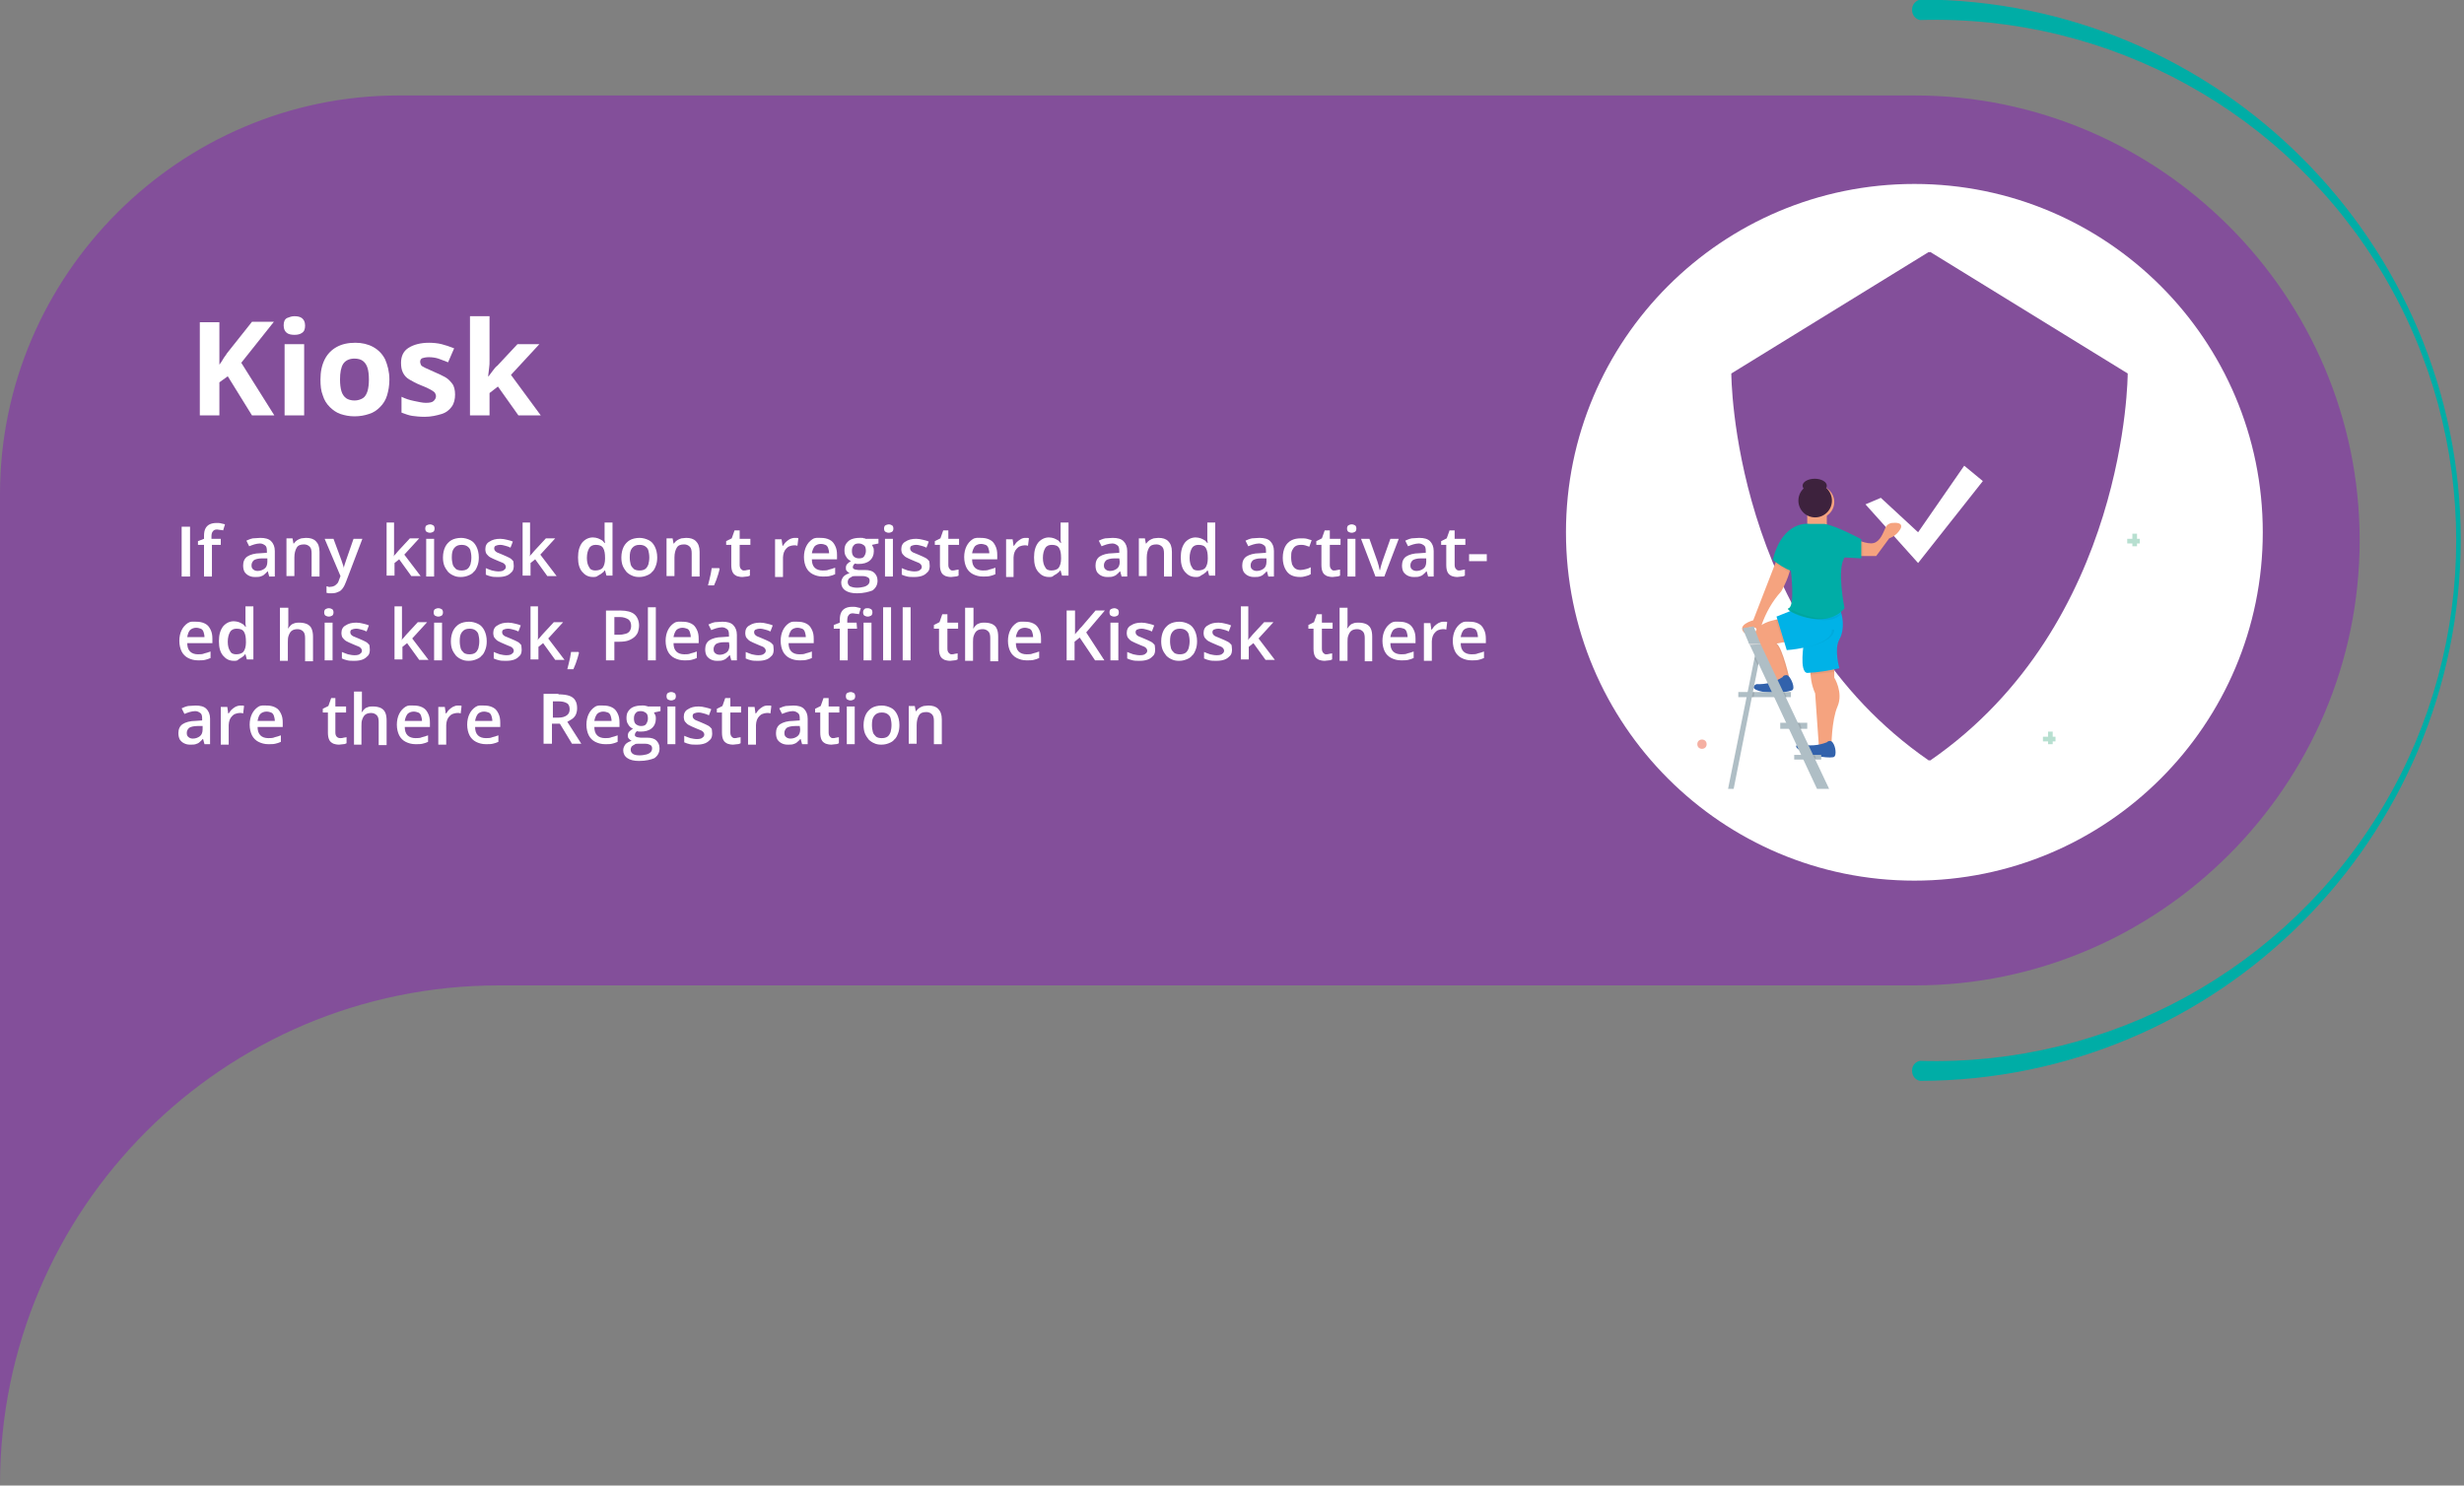<?xml version="1.0" encoding="utf-8"?>
<!-- Generator: Adobe Illustrator 25.2.1, SVG Export Plug-In . SVG Version: 6.00 Build 0)  -->
<svg version="1.1" id="Layer_1" xmlns="http://www.w3.org/2000/svg" xmlns:xlink="http://www.w3.org/1999/xlink" x="0px" y="0px"
	 viewBox="0 0 529 319" style="enable-background:new 0 0 529 319;" xml:space="preserve">
<rect x="0" y="0" width="529" height="319" fill="#808080" stroke="none"/>
<style type="text/css">
	.st0{fill:#834F9A;}
	.st1{fill:#FFFFFF;}
	.st2{fill:#00ADA6;}
	.st3{fill:#F5A37F;}
	.st4{opacity:5.000000e-02;fill:#010101;enable-background:new    ;}
	.st5{fill:#3262AC;}
	.st6{fill:#00B2E7;}
	.st7{fill:#3D223D;}
	.st8{fill:#AFBEC5;}
	.st9{fill:#EBEEF0;}
	.st10{opacity:0.1;fill:#010101;enable-background:new    ;}
	.st11{opacity:0.5;fill:#EC6047;enable-background:new    ;}
	.st12{opacity:0.5;}
	.st13{fill:#6FC0A2;}
</style>
<g id="Page-1">
	<g id="block4">
		<path id="Shape" class="st0" d="M411.1,20.5H85.6C38.6,20.5,0,59.1,0,106.1v212.5c0.1-59.1,48-107,107.1-107h304
			c52.5,0,95.5-43,95.5-95.6C506.6,63.5,463.6,20.5,411.1,20.5z"/>
		<circle id="Oval" class="st1" cx="411" cy="114.3" r="74.8"/>
		<path id="Shape_1_" class="st2" d="M412.2,232.1c-1-0.2-1.7-1.1-1.7-2.2s0.7-1.9,1.7-2.1c40.7,1.2,78.9-19.8,99.6-54.9
			c20.7-35.1,20.7-78.6,0-113.7S452.9,3.1,412.2,4.3c-1-0.2-1.7-1.1-1.7-2.2s0.7-1.9,1.7-2.2c64,0,116.1,52.1,116.1,116
			C528.2,180.1,476.3,232,412.2,232.1z"/>
		<circle id="Oval_1_" class="st1" cx="411.4" cy="114" r="74"/>
		<path id="Shape_2_" class="st0" d="M414.1,54.1l-42.4,26.1c0,0,0,53.8,42.4,83.1c42.4-29.3,42.4-83.1,42.4-83.1L414.1,54.1z"/>
		<path id="Shape_3_" class="st0" d="M414.4,54.1l-0.7,0.4v108.3c0.2,0.2,0.4,0.4,0.7,0.5c42.4-29.3,42.4-83.1,42.4-83.1L414.4,54.1
			z"/>
		<polygon id="Shape_4_" class="st1" points="403.8,106.9 411.8,114.3 421.7,100 425.7,103.3 411.8,120.9 400.5,108.3 		"/>
		<path id="Shape_5_" class="st3" d="M382.2,132.9c0,0-7.3,0.8-5.1,5.2c1.4,2.9,2.5,5.8,3.3,8.9l3.9-0.8c0,0-1.6-7.2-2.9-8l3.6-0.7
			L382.2,132.9z"/>
		<path id="Shape_6_" class="st4" d="M381.4,138.2l3.6-0.7l-2.8-4.6h-0.3l2.9,4.6l-3.7,0.7c1.4,0.8,2.9,8,2.9,8l-3.6,0.8l3.9-0.8
			C384.3,146.2,382.7,139,381.4,138.2z"/>
		<path id="Shape_7_" class="st5" d="M382.7,145.4c-1.7,1.1-3.6,1.6-5.6,1.5c0,0-1.8,0.8,0.7,1.5s6.7,0.2,7.1-0.3s-0.2-2.2-0.9-2.9
			c-0.2-0.2-0.4-0.3-0.7-0.2C383,145,382.8,145.2,382.7,145.4z"/>
		<path id="Shape_8_" class="st3" d="M388.7,143.2c-0.1,2,0.2,3.9,1,5.7l0.8,11.4h2.7c0,0,0-5.6,1.3-8.6s-0.7-6.2-0.7-6.2v-3.4
			L388.7,143.2z"/>
		<path id="Shape_9_" class="st6" d="M387.3,137.9c0,0-1.1,6.4,0.7,6.6c2.3-0.1,4.6-0.5,6.9-1c0,0-1.2-4.1,0-6.2
			c1.2-2.1,0.9-5.7-0.6-7.9s-3,0-3,0L387.3,137.9z"/>
		<circle id="Oval_2_" class="st3" cx="390.3" cy="107.8" r="3.5"/>
		<rect id="Rectangle-path" x="388" y="109.6" class="st3" width="4.2" height="3.8"/>
		<path id="Shape_10_" class="st5" d="M392.2,159.4c-1.8,0.7-3.9,0.9-5.8,0.3c0,0-2,0.4,0.4,1.6c2.4,1.2,6.5,1.6,7,1.2
			s0.3-2.2-0.3-3c-0.1-0.2-0.4-0.4-0.6-0.4C392.6,159.1,392.4,159.2,392.2,159.4z"/>
		<path id="Shape_11_" class="st3" d="M381.4,120.3l-5,12.9c0,0-3.8,1-1.8,2.8c0,0-0.4-1.7,2.3-1.2c0.4,0.5,0.6,1.1,0.8,1.7
			c0,0.4,0.9-1.4,0.5-2.3c0.9-2.6,2.3-5.1,4.2-7.2c0,0,2.2-3.7,2.1-6.3L381.4,120.3z"/>
		<path id="Shape_12_" class="st3" d="M398.2,115.7c0,0,2.7,1.3,4.1,0.9s2-2.2,2.5-3.3c0.2-0.5,0.7-0.9,1.3-1c1-0.1,2.4-0.1,2,1.1
			c-0.5,1-1.4,1.8-2.5,2.2l-2.8,3.8h-4.9L398.2,115.7z"/>
		<circle id="Oval_3_" class="st7" cx="389.7" cy="107.5" r="3.6"/>
		<ellipse id="Oval_4_" class="st7" cx="389.6" cy="104.3" rx="2.6" ry="1.5"/>
		<polygon id="Shape_13_" class="st4" points="388.6,144.5 388.6,144.9 393.7,144.3 393.7,143.8 		"/>
		<path id="Shape_14_" class="st6" d="M386.9,130.2l-5.5,2.2l2.2,7.2c0,0,6.6-0.4,9.1-2.9s-4.1-7.6-4.1-7.6L386.9,130.2z"/>
		<path id="Shape_15_" class="st4" d="M393.3,135.2c0,0.6-0.2,1.1-0.6,1.5c-2,2.1-6.9,2.7-8.5,2.8c0,0,6.6-0.4,9-2.9
			c0.4-0.4,0.6-0.9,0.6-1.4"/>
		<path id="Shape_16_" class="st2" d="M388.5,112.5c0,0-5.7-1-7.9,7.7c1.2,1,2.5,1.8,3.9,2.4c0,0,0.9,7.6-0.5,8c-1.4,0.4,8,5.1,12,0
			c0,0-1.7-8.3,0-10.9l3.6,0.2v-4.1c0,0-5.3-2.9-7.9-3.3H388.5z"/>
		<polygon id="Shape_17_" class="st4" points="381.5,133 381.2,133 382.8,137.9 383,137.9 		"/>
		<polygon id="Shape_18_" class="st4" points="399.6,116.3 399.9,116.4 400,119.4 399.6,119.4 		"/>
		<polygon id="Shape_19_" class="st4" points="381.2,120.7 381.1,121 384.1,122.9 384.2,122.5 		"/>
		<path id="Shape_20_" class="st4" d="M384.8,131l-0.5,0.2c0,0,8.3,4.1,11.1,0.5v-0.3C395.4,131.4,392.7,134.8,384.8,131z"/>
		<rect id="Rectangle-path_1_" x="373.2" y="148.6" class="st8" width="11.3" height="1.1"/>
		<polygon id="Shape_21_" class="st8" points="374.1,134.9 375.5,138.2 377.9,138.2 376.5,134.5 		"/>
		<polygon id="Shape_22_" class="st8" points="390.1,169.4 392.7,169.4 377.7,137.7 375.4,137.9 		"/>
		<polygon id="Shape_23_" class="st8" points="371,169.4 372.2,169.4 377.9,140.7 377,139.7 		"/>
		<polygon id="Shape_24_" class="st9" points="375.7,138.5 375.5,138.2 377.9,138.2 378,138.3 		"/>
		<polygon id="Shape_25_" class="st10" points="375.7,138.5 375.5,138.2 377.9,138.2 378,138.3 		"/>
		<polygon id="Shape_26_" class="st10" points="376.8,140.9 377.5,142.5 377.4,142.9 376.7,141.5 		"/>
		<polygon id="Shape_27_" class="st10" points="376.3,148.6 376.1,149.7 376.5,149.7 376.7,148.6 		"/>
		<rect id="Rectangle-path_2_" x="382.2" y="155.2" class="st8" width="5.8" height="1.3"/>
		<rect id="Rectangle-path_3_" x="385.2" y="162.1" class="st8" width="5.8" height="1"/>
		<polygon id="Shape_28_" class="st10" points="385.9,155.2 386.5,156.5 386.8,156.5 386.4,155.2 		"/>
		<polygon id="Shape_29_" class="st10" points="389.2,162.1 389.6,162.9 389.9,162.9 389.6,162.1 		"/>
		<polygon id="Shape_30_" class="st10" points="382.8,148.6 383.3,149.7 383.6,149.7 383.1,148.6 		"/>
		<circle id="Oval_5_" class="st11" cx="365.4" cy="159.8" r="1"/>
		<g id="Group" transform="translate(438, 157)" class="st12">
			<rect id="Rectangle-path_4_" x="1.7" y="0.1" class="st13" width="1" height="2.7"/>
			<rect id="Rectangle-path_5_" x="0.6" y="1.2" class="st13" width="2.7" height="1"/>
		</g>
		<g id="Group_1_" transform="translate(456, 114)" class="st12">
			<rect id="Rectangle-path_6_" x="1.8" y="0.6" class="st13" width="1" height="2.7"/>
			<rect id="Rectangle-path_7_" x="0.7" y="1.7" class="st13" width="2.7" height="1"/>
		</g>
	</g>
</g>
<g>
	<g>
		<path class="st1" d="M39,123.8v-10.7h1.8v10.7H39z"/>
		<path class="st1" d="M47.5,117h-2v6.8h-1.7V117h-1.3v-0.8l1.3-0.5v-0.6c0-0.7,0.1-1.2,0.3-1.6s0.5-0.7,0.9-0.9
			c0.4-0.2,0.9-0.3,1.5-0.3c0.4,0,0.7,0,1,0.1s0.6,0.1,0.8,0.2l-0.4,1.3c-0.2-0.1-0.4-0.1-0.6-0.1s-0.4-0.1-0.7-0.1
			c-0.4,0-0.7,0.1-0.9,0.4c-0.2,0.2-0.3,0.6-0.3,1.1v0.5h2v1.3H47.5z"/>
		<path class="st1" d="M55.9,115.5c1,0,1.8,0.2,2.3,0.7s0.8,1.2,0.8,2.1v5.5h-1.2l-0.3-1.1h-0.1c-0.2,0.3-0.5,0.5-0.7,0.7
			s-0.5,0.3-0.8,0.4s-0.7,0.1-1.2,0.1s-0.9-0.1-1.3-0.3c-0.4-0.2-0.7-0.5-0.9-0.8c-0.2-0.4-0.3-0.8-0.3-1.4c0-0.8,0.3-1.5,0.9-1.9
			c0.6-0.4,1.6-0.7,2.8-0.7l1.4-0.1v-0.4c0-0.6-0.1-1-0.4-1.2s-0.6-0.4-1.1-0.4c-0.4,0-0.8,0.1-1.2,0.2s-0.8,0.3-1.1,0.4l-0.6-1.2
			c0.4-0.2,0.9-0.4,1.4-0.5C54.8,115.6,55.4,115.5,55.9,115.5z M57.3,119.9h-1c-0.9,0-1.5,0.2-1.8,0.4c-0.3,0.3-0.5,0.6-0.5,1.1
			c0,0.4,0.1,0.7,0.4,0.9c0.2,0.2,0.6,0.3,0.9,0.3c0.6,0,1.1-0.2,1.5-0.5s0.6-0.8,0.6-1.5v-0.7H57.3z"/>
		<path class="st1" d="M65.7,115.5c0.9,0,1.6,0.2,2.1,0.7s0.8,1.2,0.8,2.3v5.3h-1.7v-5c0-0.6-0.1-1.1-0.4-1.4s-0.7-0.5-1.2-0.5
			c-0.8,0-1.3,0.2-1.6,0.7s-0.5,1.2-0.5,2.1v4h-1.7v-8.1h1.3l0.2,1.1h0.1c0.2-0.3,0.4-0.5,0.7-0.7c0.3-0.2,0.6-0.3,0.9-0.4
			C65,115.6,65.3,115.5,65.7,115.5z"/>
		<path class="st1" d="M69.7,115.7h1.9l1.7,4.6c0.1,0.2,0.1,0.4,0.2,0.6s0.1,0.4,0.2,0.6s0.1,0.4,0.1,0.6l0,0c0-0.3,0.1-0.5,0.2-0.9
			c0.1-0.3,0.2-0.6,0.3-0.9l1.6-4.6h1.9l-3.5,9.2c-0.2,0.5-0.4,1-0.7,1.4c-0.3,0.4-0.6,0.7-1,0.8c-0.4,0.2-0.8,0.3-1.4,0.3
			c-0.2,0-0.5,0-0.6,0c-0.2,0-0.3-0.1-0.5-0.1v-1.4c0.1,0,0.2,0,0.4,0.1s0.3,0,0.5,0c0.3,0,0.6-0.1,0.8-0.2s0.4-0.3,0.6-0.5
			s0.3-0.5,0.4-0.8l0.3-0.8L69.7,115.7z"/>
		<path class="st1" d="M84.6,112.4v5.5c0,0.2,0,0.5,0,0.8s0,0.6-0.1,0.8l0,0c0.1-0.2,0.3-0.4,0.5-0.6s0.3-0.4,0.5-0.6l2.5-2.7h2
			l-3.2,3.5l3.5,4.6h-2l-2.6-3.6l-1,0.8v2.7H83v-11.4h1.6V112.4z"/>
		<path class="st1" d="M92.3,112.6c0.3,0,0.5,0.1,0.7,0.2s0.3,0.4,0.3,0.7c0,0.3-0.1,0.6-0.3,0.7c-0.2,0.1-0.4,0.2-0.7,0.2
			c-0.3,0-0.5-0.1-0.7-0.2s-0.3-0.4-0.3-0.7c0-0.3,0.1-0.6,0.3-0.7S92.1,112.6,92.3,112.6z M93.2,115.7v8.1h-1.7v-8.1H93.2z"/>
		<path class="st1" d="M102.8,119.7c0,0.7-0.1,1.3-0.3,1.8s-0.4,1-0.8,1.3c-0.3,0.4-0.7,0.6-1.2,0.8c-0.5,0.2-1,0.3-1.6,0.3
			s-1.1-0.1-1.5-0.3c-0.5-0.2-0.9-0.5-1.2-0.8c-0.3-0.4-0.6-0.8-0.8-1.3c-0.2-0.5-0.3-1.1-0.3-1.8c0-0.9,0.2-1.7,0.5-2.3
			c0.3-0.6,0.8-1.1,1.3-1.4s1.3-0.5,2.1-0.5c0.7,0,1.4,0.2,2,0.5s1,0.8,1.3,1.4S102.8,118.8,102.8,119.7z M97,119.7
			c0,0.6,0.1,1.1,0.2,1.5s0.4,0.7,0.7,1c0.3,0.2,0.7,0.3,1.2,0.3s0.9-0.1,1.2-0.3c0.3-0.2,0.5-0.5,0.7-1c0.1-0.4,0.2-0.9,0.2-1.5
			s-0.1-1.1-0.2-1.5s-0.4-0.7-0.7-0.9c-0.3-0.2-0.7-0.3-1.2-0.3c-0.7,0-1.2,0.2-1.6,0.7S97,118.8,97,119.7z"/>
		<path class="st1" d="M110.3,121.5c0,0.5-0.1,1-0.4,1.3s-0.6,0.6-1.1,0.8c-0.5,0.2-1.1,0.3-1.8,0.3c-0.6,0-1.1,0-1.5-0.1
			s-0.8-0.2-1.2-0.4V122c0.4,0.2,0.8,0.3,1.3,0.5c0.5,0.1,0.9,0.2,1.4,0.2c0.6,0,1-0.1,1.2-0.3c0.3-0.2,0.4-0.4,0.4-0.7
			c0-0.2-0.1-0.3-0.2-0.5c-0.1-0.1-0.3-0.3-0.6-0.4c-0.3-0.1-0.7-0.3-1.2-0.5s-0.9-0.4-1.3-0.6s-0.6-0.5-0.8-0.7s-0.3-0.7-0.3-1.1
			c0-0.7,0.3-1.3,0.9-1.6c0.6-0.4,1.3-0.6,2.3-0.6c0.5,0,1,0.1,1.4,0.2s0.9,0.2,1.3,0.4l-0.5,1.3c-0.4-0.2-0.7-0.3-1.1-0.4
			s-0.7-0.2-1.1-0.2s-0.8,0.1-1,0.2s-0.3,0.3-0.3,0.6c0,0.2,0.1,0.4,0.2,0.5s0.3,0.3,0.6,0.4c0.3,0.1,0.7,0.3,1.2,0.5
			s0.9,0.4,1.3,0.6s0.6,0.5,0.8,0.7C110.2,120.6,110.3,121,110.3,121.5z"/>
		<path class="st1" d="M113.8,112.4v5.5c0,0.2,0,0.5,0,0.8s0,0.6-0.1,0.8l0,0c0.1-0.2,0.3-0.4,0.5-0.6s0.3-0.4,0.5-0.6l2.5-2.7h2
			l-3.2,3.5l3.5,4.6h-2l-2.6-3.6l-1,0.8v2.7h-1.7v-11.4h1.6V112.4z"/>
		<path class="st1" d="M127.3,123.9c-1,0-1.7-0.4-2.3-1.1c-0.6-0.7-0.9-1.7-0.9-3.1s0.3-2.4,0.9-3.2c0.6-0.7,1.4-1.1,2.3-1.1
			c0.4,0,0.8,0.1,1.1,0.2s0.6,0.3,0.8,0.4s0.4,0.4,0.6,0.6h0.1c0-0.2-0.1-0.4-0.1-0.7c0-0.3,0-0.6,0-0.8v-2.9h1.7v11.4h-1.3
			l-0.3-1.1h-0.1c-0.1,0.2-0.3,0.4-0.6,0.6c-0.2,0.2-0.5,0.3-0.8,0.5C128.1,123.9,127.7,123.9,127.3,123.9z M127.8,122.5
			c0.7,0,1.3-0.2,1.6-0.6s0.5-1.1,0.5-1.9v-0.2c0-0.9-0.1-1.6-0.4-2.1c-0.3-0.5-0.8-0.7-1.6-0.7c-0.6,0-1.1,0.2-1.4,0.7
			s-0.5,1.2-0.5,2.1s0.2,1.6,0.5,2C126.7,122.3,127.2,122.5,127.8,122.5z"/>
		<path class="st1" d="M141.1,119.7c0,0.7-0.1,1.3-0.3,1.8s-0.4,1-0.8,1.3c-0.3,0.4-0.7,0.6-1.2,0.8c-0.5,0.2-1,0.3-1.6,0.3
			s-1.1-0.1-1.5-0.3c-0.5-0.2-0.9-0.5-1.2-0.8c-0.3-0.4-0.6-0.8-0.8-1.3s-0.3-1.1-0.3-1.8c0-0.9,0.2-1.7,0.5-2.3
			c0.3-0.6,0.8-1.1,1.3-1.4s1.3-0.5,2.1-0.5c0.7,0,1.4,0.2,2,0.5s1,0.8,1.3,1.4S141.1,118.8,141.1,119.7z M135.2,119.7
			c0,0.6,0.1,1.1,0.2,1.5c0.1,0.4,0.4,0.7,0.7,1c0.3,0.2,0.7,0.3,1.2,0.3s0.9-0.1,1.2-0.3c0.3-0.2,0.5-0.5,0.7-1
			c0.1-0.4,0.2-0.9,0.2-1.5s-0.1-1.1-0.2-1.5c-0.1-0.4-0.4-0.7-0.7-0.9c-0.3-0.2-0.7-0.3-1.2-0.3c-0.7,0-1.2,0.2-1.6,0.7
			S135.2,118.8,135.2,119.7z"/>
		<path class="st1" d="M147.3,115.5c0.9,0,1.6,0.2,2.1,0.7s0.8,1.2,0.8,2.3v5.3h-1.7v-5c0-0.6-0.1-1.1-0.4-1.4
			c-0.3-0.3-0.7-0.5-1.2-0.5c-0.8,0-1.3,0.2-1.6,0.7s-0.5,1.2-0.5,2.1v4h-1.7v-8.1h1.3l0.2,1.1h0.1c0.2-0.3,0.4-0.5,0.7-0.7
			s0.6-0.3,0.9-0.4C146.6,115.6,147,115.5,147.3,115.5z"/>
		<path class="st1" d="M154.4,122l0.1,0.2c-0.1,0.4-0.2,0.7-0.3,1.1s-0.3,0.8-0.4,1.2c-0.2,0.4-0.3,0.8-0.5,1.2H152
			c0.1-0.4,0.2-0.8,0.3-1.2c0.1-0.4,0.2-0.9,0.3-1.3s0.1-0.8,0.2-1.2C152.8,122,154.4,122,154.4,122z"/>
		<path class="st1" d="M159.7,122.5c0.2,0,0.4,0,0.7-0.1c0.2,0,0.4-0.1,0.6-0.1v1.3c-0.2,0.1-0.4,0.2-0.7,0.2s-0.6,0.1-0.9,0.1
			c-0.5,0-0.9-0.1-1.2-0.2c-0.4-0.2-0.7-0.4-0.9-0.8s-0.3-0.9-0.3-1.6V117h-1.1v-0.8l1.2-0.6l0.6-1.7h1.1v1.8h2.3v1.3h-2.3v4.3
			c0,0.4,0.1,0.7,0.3,0.9S159.4,122.5,159.7,122.5z"/>
		<path class="st1" d="M170.6,115.5c0.1,0,0.3,0,0.4,0s0.3,0,0.4,0.1l-0.2,1.6c-0.1,0-0.2-0.1-0.4-0.1c-0.1,0-0.3,0-0.4,0
			c-0.3,0-0.6,0.1-0.9,0.2c-0.3,0.1-0.5,0.3-0.7,0.5s-0.4,0.5-0.5,0.8s-0.2,0.7-0.2,1.1v4.2h-1.7v-8.1h1.4l0.2,1.4h0.1
			c0.2-0.3,0.4-0.6,0.6-0.8c0.2-0.2,0.5-0.4,0.8-0.6C169.9,115.6,170.3,115.5,170.6,115.5z"/>
		<path class="st1" d="M176.2,115.5c0.7,0,1.3,0.1,1.9,0.4s0.9,0.7,1.2,1.3s0.4,1.2,0.4,2v0.9h-5.4c0,0.8,0.2,1.4,0.6,1.8
			c0.4,0.4,1,0.6,1.7,0.6c0.5,0,1,0,1.4-0.2c0.4-0.1,0.8-0.2,1.3-0.4v1.4c-0.4,0.2-0.8,0.3-1.2,0.4s-0.9,0.1-1.5,0.1
			c-0.8,0-1.5-0.2-2.1-0.5s-1.1-0.8-1.4-1.4s-0.5-1.4-0.5-2.3s0.2-1.7,0.5-2.3s0.7-1.1,1.3-1.5S175.5,115.5,176.2,115.5z
			 M176.2,116.8c-0.5,0-1,0.2-1.3,0.5c-0.3,0.4-0.5,0.9-0.6,1.5h3.7c0-0.4-0.1-0.8-0.2-1.1c-0.1-0.3-0.3-0.6-0.6-0.7
			C177,116.9,176.6,116.8,176.2,116.8z"/>
		<path class="st1" d="M184,127.4c-1.1,0-1.9-0.2-2.5-0.6s-0.9-1-0.9-1.7c0-0.5,0.2-0.9,0.5-1.3c0.3-0.3,0.8-0.6,1.3-0.7
			c-0.2-0.1-0.4-0.3-0.6-0.5s-0.2-0.4-0.2-0.7c0-0.3,0.1-0.6,0.3-0.8c0.2-0.2,0.4-0.4,0.8-0.6c-0.4-0.2-0.8-0.5-1-0.9
			c-0.3-0.4-0.4-0.9-0.4-1.4c0-0.6,0.1-1.1,0.4-1.5c0.3-0.4,0.6-0.7,1.1-0.9c0.5-0.2,1.1-0.3,1.7-0.3c0.1,0,0.3,0,0.5,0
			s0.3,0,0.5,0.1c0.1,0,0.3,0,0.3,0.1h2.8v1l-1.4,0.3c0.1,0.2,0.2,0.4,0.3,0.6s0.1,0.5,0.1,0.8c0,0.8-0.3,1.5-0.9,2
			c-0.6,0.5-1.4,0.7-2.4,0.7c-0.2,0-0.5,0-0.7-0.1c-0.2,0.1-0.3,0.2-0.4,0.4s-0.1,0.3-0.1,0.4s0,0.2,0.1,0.3
			c0.1,0.1,0.2,0.1,0.4,0.2c0.2,0,0.4,0.1,0.7,0.1h1.4c0.9,0,1.6,0.2,2,0.6s0.7,0.9,0.7,1.7c0,0.9-0.4,1.6-1.1,2.1
			C186.5,127.1,185.4,127.4,184,127.4z M184,126.2c0.6,0,1.1-0.1,1.5-0.2s0.7-0.3,0.9-0.5s0.3-0.5,0.3-0.8s-0.1-0.5-0.2-0.6
			c-0.1-0.1-0.3-0.2-0.6-0.3c-0.3-0.1-0.6-0.1-1-0.1h-1.3c-0.3,0-0.6,0-0.8,0.2c-0.2,0.1-0.4,0.2-0.6,0.4c-0.1,0.2-0.2,0.4-0.2,0.7
			c0,0.4,0.2,0.7,0.5,0.9C183,126.1,183.4,126.2,184,126.2z M184.4,119.9c0.5,0,0.9-0.1,1.1-0.4c0.2-0.3,0.4-0.7,0.4-1.2
			s-0.1-1-0.4-1.2s-0.6-0.4-1.1-0.4s-0.9,0.1-1.1,0.4c-0.3,0.3-0.4,0.7-0.4,1.2s0.1,0.9,0.4,1.2
			C183.5,119.7,183.9,119.9,184.4,119.9z"/>
		<path class="st1" d="M190.8,112.6c0.3,0,0.5,0.1,0.7,0.2s0.3,0.4,0.3,0.7c0,0.3-0.1,0.6-0.3,0.7s-0.4,0.2-0.7,0.2
			s-0.5-0.1-0.7-0.2s-0.3-0.4-0.3-0.7c0-0.3,0.1-0.6,0.3-0.7S190.6,112.6,190.8,112.6z M191.7,115.7v8.1H190v-8.1H191.7z"/>
		<path class="st1" d="M199.6,121.5c0,0.5-0.1,1-0.4,1.3s-0.6,0.6-1.1,0.8c-0.5,0.2-1.1,0.3-1.8,0.3c-0.6,0-1.1,0-1.5-0.1
			s-0.8-0.2-1.2-0.4V122c0.4,0.2,0.8,0.3,1.3,0.5c0.5,0.1,0.9,0.2,1.4,0.2c0.6,0,1-0.1,1.2-0.3c0.3-0.2,0.4-0.4,0.4-0.7
			c0-0.2-0.1-0.3-0.2-0.5c-0.1-0.1-0.3-0.3-0.6-0.4s-0.7-0.3-1.2-0.5s-0.9-0.4-1.3-0.6c-0.4-0.2-0.6-0.5-0.8-0.7s-0.3-0.7-0.3-1.1
			c0-0.7,0.3-1.3,0.9-1.6c0.6-0.4,1.3-0.6,2.3-0.6c0.5,0,1,0.1,1.4,0.2s0.9,0.2,1.3,0.4l-0.5,1.3c-0.4-0.2-0.7-0.3-1.1-0.4
			c-0.4-0.1-0.7-0.2-1.1-0.2c-0.4,0-0.8,0.1-1,0.2s-0.3,0.3-0.3,0.6c0,0.2,0.1,0.4,0.2,0.5c0.1,0.1,0.3,0.3,0.6,0.4s0.7,0.3,1.2,0.5
			s0.9,0.4,1.3,0.6c0.4,0.2,0.6,0.5,0.8,0.7C199.5,120.6,199.6,121,199.6,121.5z"/>
		<path class="st1" d="M204.5,122.5c0.2,0,0.4,0,0.7-0.1c0.2,0,0.4-0.1,0.6-0.1v1.3c-0.2,0.1-0.4,0.2-0.7,0.2s-0.6,0.1-0.9,0.1
			c-0.5,0-0.9-0.1-1.2-0.2c-0.4-0.2-0.7-0.4-0.9-0.8s-0.3-0.9-0.3-1.6V117h-1.1v-0.8l1.2-0.6l0.6-1.7h1.1v1.8h2.3v1.3h-2.3v4.3
			c0,0.4,0.1,0.7,0.3,0.9S204.1,122.5,204.5,122.5z"/>
		<path class="st1" d="M210.6,115.5c0.7,0,1.3,0.1,1.9,0.4s0.9,0.7,1.2,1.3s0.4,1.2,0.4,2v0.9h-5.4c0,0.8,0.2,1.4,0.6,1.8
			c0.4,0.4,1,0.6,1.7,0.6c0.5,0,1,0,1.4-0.2c0.4-0.1,0.8-0.2,1.3-0.4v1.4c-0.4,0.2-0.8,0.3-1.2,0.4s-0.9,0.1-1.5,0.1
			c-0.8,0-1.5-0.2-2.1-0.5s-1.1-0.8-1.4-1.4s-0.5-1.4-0.5-2.3s0.2-1.7,0.5-2.3s0.7-1.1,1.3-1.5S209.9,115.5,210.6,115.5z
			 M210.6,116.8c-0.5,0-1,0.2-1.3,0.5c-0.3,0.4-0.5,0.9-0.6,1.5h3.7c0-0.4-0.1-0.8-0.2-1.1c-0.1-0.3-0.3-0.6-0.6-0.7
			C211.3,116.9,211,116.8,210.6,116.8z"/>
		<path class="st1" d="M220.1,115.5c0.1,0,0.3,0,0.4,0s0.3,0,0.4,0.1l-0.2,1.6c-0.1,0-0.2-0.1-0.4-0.1c-0.1,0-0.3,0-0.4,0
			c-0.3,0-0.6,0.1-0.9,0.2c-0.3,0.1-0.5,0.3-0.7,0.5s-0.4,0.5-0.5,0.8s-0.2,0.7-0.2,1.1v4.2H216v-8.1h1.4l0.2,1.4h0.1
			c0.2-0.3,0.4-0.6,0.6-0.8c0.2-0.2,0.5-0.4,0.8-0.6C219.4,115.6,219.8,115.5,220.1,115.5z"/>
		<path class="st1" d="M225.2,123.9c-1,0-1.7-0.4-2.3-1.1s-0.9-1.7-0.9-3.1s0.3-2.4,0.9-3.2c0.6-0.7,1.4-1.1,2.3-1.1
			c0.4,0,0.8,0.1,1.1,0.2s0.6,0.3,0.8,0.4s0.4,0.4,0.6,0.6h0.1c0-0.2-0.1-0.4-0.1-0.7c0-0.3,0-0.6,0-0.8v-2.9h1.7v11.4H228l-0.3-1.1
			h-0.1c-0.1,0.2-0.3,0.4-0.6,0.6c-0.2,0.2-0.5,0.3-0.8,0.5C226,123.9,225.6,123.9,225.2,123.9z M225.7,122.5c0.7,0,1.3-0.2,1.6-0.6
			s0.5-1.1,0.5-1.9v-0.2c0-0.9-0.1-1.6-0.4-2.1c-0.3-0.5-0.8-0.7-1.6-0.7c-0.6,0-1.1,0.2-1.4,0.7c-0.3,0.5-0.5,1.2-0.5,2.1
			s0.2,1.6,0.5,2C224.6,122.3,225.1,122.5,225.7,122.5z"/>
		<path class="st1" d="M238.9,115.5c1,0,1.8,0.2,2.3,0.7s0.8,1.2,0.8,2.1v5.5h-1.2l-0.3-1.1h-0.1c-0.2,0.3-0.5,0.5-0.7,0.7
			s-0.5,0.3-0.8,0.4s-0.7,0.1-1.2,0.1s-0.9-0.1-1.3-0.3c-0.4-0.2-0.7-0.5-0.9-0.8c-0.2-0.4-0.3-0.8-0.3-1.4c0-0.8,0.3-1.5,0.9-1.9
			c0.6-0.4,1.6-0.7,2.8-0.7l1.4-0.1v-0.4c0-0.6-0.1-1-0.4-1.2c-0.3-0.2-0.6-0.4-1.1-0.4c-0.4,0-0.8,0.1-1.2,0.2s-0.8,0.3-1.1,0.4
			l-0.6-1.2c0.4-0.2,0.9-0.4,1.4-0.5C237.8,115.6,238.4,115.5,238.9,115.5z M240.3,119.9h-1c-0.9,0-1.5,0.2-1.8,0.4
			c-0.3,0.3-0.5,0.6-0.5,1.1c0,0.4,0.1,0.7,0.4,0.9c0.2,0.2,0.6,0.3,0.9,0.3c0.6,0,1.1-0.2,1.5-0.5s0.6-0.8,0.6-1.5L240.3,119.9
			L240.3,119.9z"/>
		<path class="st1" d="M248.7,115.5c0.9,0,1.6,0.2,2.1,0.7s0.8,1.2,0.8,2.3v5.3h-1.7v-5c0-0.6-0.1-1.1-0.4-1.4
			c-0.3-0.3-0.7-0.5-1.2-0.5c-0.8,0-1.3,0.2-1.6,0.7s-0.5,1.2-0.5,2.1v4h-1.7v-8.1h1.3l0.2,1.1h0.1c0.2-0.3,0.4-0.5,0.7-0.7
			s0.6-0.3,0.9-0.4C248,115.6,248.3,115.5,248.7,115.5z"/>
		<path class="st1" d="M256.7,123.9c-1,0-1.7-0.4-2.3-1.1s-0.9-1.7-0.9-3.1s0.3-2.4,0.9-3.2c0.6-0.7,1.4-1.1,2.3-1.1
			c0.4,0,0.8,0.1,1.1,0.2c0.3,0.1,0.6,0.3,0.8,0.4s0.4,0.4,0.6,0.6h0.1c0-0.2-0.1-0.4-0.1-0.7c0-0.3,0-0.6,0-0.8v-2.9h1.7v11.4h-1.3
			l-0.3-1.1h-0.1c-0.1,0.2-0.3,0.4-0.6,0.6c-0.2,0.2-0.5,0.3-0.8,0.5C257.5,123.9,257.1,123.9,256.7,123.9z M257.2,122.5
			c0.7,0,1.3-0.2,1.6-0.6c0.3-0.4,0.5-1.1,0.5-1.9v-0.2c0-0.9-0.1-1.6-0.4-2.1s-0.8-0.7-1.6-0.7c-0.6,0-1.1,0.2-1.4,0.7
			c-0.3,0.5-0.5,1.2-0.5,2.1s0.2,1.6,0.5,2C256.1,122.3,256.5,122.5,257.2,122.5z"/>
		<path class="st1" d="M270.4,115.5c1,0,1.8,0.2,2.3,0.7s0.8,1.2,0.8,2.1v5.5h-1.2l-0.3-1.1h-0.1c-0.2,0.3-0.5,0.5-0.7,0.7
			s-0.5,0.3-0.8,0.4s-0.7,0.1-1.2,0.1s-0.9-0.1-1.3-0.3c-0.4-0.2-0.7-0.5-0.9-0.8c-0.2-0.4-0.3-0.8-0.3-1.4c0-0.8,0.3-1.5,0.9-1.9
			s1.6-0.7,2.8-0.7l1.4-0.1v-0.4c0-0.6-0.1-1-0.4-1.2s-0.6-0.4-1.1-0.4c-0.4,0-0.8,0.1-1.2,0.2s-0.8,0.3-1.1,0.4l-0.6-1.2
			c0.4-0.2,0.9-0.4,1.4-0.5C269.3,115.6,269.8,115.5,270.4,115.5z M271.8,119.9h-1c-0.9,0-1.5,0.2-1.8,0.4c-0.3,0.3-0.5,0.6-0.5,1.1
			c0,0.4,0.1,0.7,0.4,0.9c0.2,0.2,0.6,0.3,0.9,0.3c0.6,0,1.1-0.2,1.5-0.5s0.6-0.8,0.6-1.5v-0.7H271.8z"/>
		<path class="st1" d="M279.2,123.9c-0.8,0-1.4-0.1-2-0.4s-1-0.8-1.3-1.4s-0.5-1.4-0.5-2.3c0-1,0.2-1.8,0.5-2.4s0.8-1.1,1.4-1.4
			s1.3-0.4,2-0.4c0.5,0,0.9,0,1.3,0.1s0.7,0.2,1,0.3l-0.5,1.4c-0.3-0.1-0.6-0.2-0.9-0.3c-0.3-0.1-0.6-0.1-0.9-0.1
			c-0.5,0-0.9,0.1-1.2,0.3c-0.3,0.2-0.5,0.5-0.7,0.9s-0.2,0.9-0.2,1.5s0.1,1.1,0.2,1.5c0.2,0.4,0.4,0.7,0.7,0.9
			c0.3,0.2,0.7,0.3,1.1,0.3s0.8-0.1,1.2-0.2s0.7-0.2,1-0.4v1.5c-0.3,0.2-0.6,0.3-1,0.4S279.7,123.9,279.2,123.9z"/>
		<path class="st1" d="M286.4,122.5c0.2,0,0.4,0,0.7-0.1c0.2,0,0.4-0.1,0.6-0.1v1.3c-0.2,0.1-0.4,0.2-0.7,0.2s-0.6,0.1-0.9,0.1
			c-0.5,0-0.9-0.1-1.2-0.2c-0.4-0.2-0.7-0.4-0.9-0.8s-0.3-0.9-0.3-1.6V117h-1.1v-0.8l1.2-0.6l0.6-1.7h1.1v1.8h2.3v1.3h-2.3v4.3
			c0,0.4,0.1,0.7,0.3,0.9S286,122.5,286.4,122.5z"/>
		<path class="st1" d="M290.2,112.6c0.3,0,0.5,0.1,0.7,0.2s0.3,0.4,0.3,0.7c0,0.3-0.1,0.6-0.3,0.7c-0.2,0.1-0.4,0.2-0.7,0.2
			c-0.3,0-0.5-0.1-0.7-0.2s-0.3-0.4-0.3-0.7c0-0.3,0.1-0.6,0.3-0.7S289.9,112.6,290.2,112.6z M291,115.7v8.1h-1.7v-8.1H291z"/>
		<path class="st1" d="M295.3,123.8l-3.1-8.1h1.8l1.7,4.8c0.1,0.3,0.2,0.6,0.3,1s0.1,0.6,0.2,0.9h0.1c0-0.2,0.1-0.5,0.2-0.9
			c0.1-0.3,0.2-0.7,0.3-1l1.7-4.8h1.8l-3.1,8.1H295.3z"/>
		<path class="st1" d="M304.7,115.5c1,0,1.8,0.2,2.3,0.7s0.8,1.2,0.8,2.1v5.5h-1.2l-0.3-1.1h-0.1c-0.2,0.3-0.5,0.5-0.7,0.7
			s-0.5,0.3-0.8,0.4s-0.7,0.1-1.2,0.1s-0.9-0.1-1.3-0.3c-0.4-0.2-0.7-0.5-0.9-0.8c-0.2-0.4-0.3-0.8-0.3-1.4c0-0.8,0.3-1.5,0.9-1.9
			s1.6-0.7,2.8-0.7l1.4-0.1v-0.4c0-0.6-0.1-1-0.4-1.2s-0.6-0.4-1.1-0.4c-0.4,0-0.8,0.1-1.2,0.2s-0.8,0.3-1.1,0.4l-0.6-1.2
			c0.4-0.2,0.9-0.4,1.4-0.5C303.6,115.6,304.1,115.5,304.7,115.5z M306.1,119.9h-1c-0.9,0-1.5,0.2-1.8,0.4c-0.3,0.3-0.5,0.6-0.5,1.1
			c0,0.4,0.1,0.7,0.4,0.9c0.2,0.2,0.6,0.3,0.9,0.3c0.6,0,1.1-0.2,1.5-0.5s0.6-0.8,0.6-1.5v-0.7H306.1z"/>
		<path class="st1" d="M313.2,122.5c0.2,0,0.4,0,0.7-0.1c0.2,0,0.4-0.1,0.6-0.1v1.3c-0.2,0.1-0.4,0.2-0.7,0.2s-0.6,0.1-0.9,0.1
			c-0.5,0-0.9-0.1-1.2-0.2c-0.4-0.2-0.7-0.4-0.9-0.8s-0.3-0.9-0.3-1.6V117h-1.1v-0.8l1.2-0.6l0.6-1.7h1.1v1.8h2.3v1.3h-2.3v4.3
			c0,0.4,0.1,0.7,0.3,0.9S312.9,122.5,313.2,122.5z"/>
		<path class="st1" d="M315.4,120.5V119h3.8v1.5H315.4z"/>
		<path class="st1" d="M42.1,133.5c0.7,0,1.3,0.1,1.9,0.4s0.9,0.7,1.2,1.3s0.4,1.2,0.4,2v0.9h-5.4c0,0.8,0.2,1.4,0.6,1.8
			c0.4,0.4,1,0.6,1.7,0.6c0.5,0,1,0,1.4-0.2c0.4-0.1,0.8-0.2,1.3-0.4v1.4c-0.4,0.2-0.8,0.3-1.2,0.4s-0.9,0.1-1.5,0.1
			c-0.8,0-1.5-0.2-2.1-0.5s-1.1-0.8-1.4-1.4s-0.5-1.4-0.5-2.3c0-0.9,0.2-1.7,0.5-2.3s0.7-1.1,1.3-1.5S41.3,133.5,42.1,133.5z
			 M42.1,134.8c-0.5,0-1,0.2-1.3,0.5s-0.5,0.9-0.6,1.5h3.7c0-0.4-0.1-0.8-0.2-1.1c-0.1-0.3-0.3-0.6-0.6-0.7
			C42.8,134.9,42.5,134.8,42.1,134.8z"/>
		<path class="st1" d="M50.2,141.9c-1,0-1.7-0.4-2.3-1.1c-0.6-0.7-0.9-1.7-0.9-3.1c0-1.4,0.3-2.4,0.9-3.2c0.6-0.7,1.4-1.1,2.3-1.1
			c0.4,0,0.8,0.1,1.1,0.2c0.3,0.1,0.6,0.3,0.8,0.4s0.4,0.4,0.6,0.6h0.1c0-0.2-0.1-0.4-0.1-0.7s0-0.6,0-0.8v-2.9h1.7v11.4H53
			l-0.3-1.1h-0.1c-0.1,0.2-0.3,0.4-0.6,0.6s-0.5,0.3-0.8,0.5C51,141.9,50.6,141.9,50.2,141.9z M50.7,140.5c0.7,0,1.3-0.2,1.6-0.6
			c0.3-0.4,0.5-1.1,0.5-1.9v-0.2c0-0.9-0.1-1.6-0.4-2.1c-0.3-0.5-0.8-0.7-1.6-0.7c-0.6,0-1.1,0.2-1.4,0.7c-0.3,0.5-0.5,1.2-0.5,2.1
			s0.2,1.6,0.5,2C49.6,140.3,50.1,140.5,50.7,140.5z"/>
		<path class="st1" d="M61.9,130.4v2.9c0,0.3,0,0.6,0,0.9s0,0.5-0.1,0.7h0.1c0.2-0.3,0.4-0.5,0.6-0.7c0.2-0.2,0.5-0.3,0.8-0.4
			s0.6-0.1,1-0.1c0.6,0,1.1,0.1,1.6,0.3c0.4,0.2,0.8,0.5,1,1s0.3,1,0.3,1.7v5.3h-1.7v-5c0-0.6-0.1-1.1-0.4-1.4
			c-0.3-0.3-0.7-0.5-1.2-0.5c-0.5,0-0.9,0.1-1.2,0.3s-0.5,0.5-0.7,1s-0.2,0.9-0.2,1.5v4h-1.7v-11.4h1.8V130.4z"/>
		<path class="st1" d="M70.6,130.6c0.3,0,0.5,0.1,0.7,0.2c0.2,0.1,0.3,0.4,0.3,0.7s-0.1,0.6-0.3,0.7c-0.2,0.1-0.4,0.2-0.7,0.2
			c-0.3,0-0.5-0.1-0.7-0.2s-0.3-0.4-0.3-0.7s0.1-0.6,0.3-0.7S70.3,130.6,70.6,130.6z M71.4,133.7v8.1h-1.7v-8.1H71.4z"/>
		<path class="st1" d="M79.4,139.5c0,0.5-0.1,1-0.4,1.3s-0.6,0.6-1.1,0.8s-1.1,0.3-1.8,0.3c-0.6,0-1.1,0-1.5-0.1s-0.8-0.2-1.2-0.4
			V140c0.4,0.2,0.8,0.3,1.3,0.5c0.5,0.1,0.9,0.2,1.4,0.2c0.6,0,1-0.1,1.2-0.3c0.3-0.2,0.4-0.4,0.4-0.7c0-0.2-0.1-0.3-0.2-0.5
			c-0.1-0.1-0.3-0.3-0.6-0.4c-0.3-0.1-0.7-0.3-1.2-0.5s-0.9-0.4-1.3-0.6c-0.4-0.2-0.6-0.5-0.8-0.7s-0.3-0.7-0.3-1.1
			c0-0.7,0.3-1.3,0.9-1.6c0.6-0.4,1.3-0.6,2.3-0.6c0.5,0,1,0.1,1.4,0.2c0.4,0.1,0.9,0.2,1.3,0.4l-0.5,1.3c-0.4-0.2-0.7-0.3-1.1-0.4
			c-0.4-0.1-0.7-0.2-1.1-0.2s-0.8,0.1-1,0.2c-0.2,0.1-0.3,0.3-0.3,0.6c0,0.2,0.1,0.4,0.2,0.5s0.3,0.3,0.6,0.4
			c0.3,0.1,0.7,0.3,1.2,0.5s0.9,0.4,1.3,0.6c0.4,0.2,0.6,0.5,0.8,0.7C79.3,138.6,79.4,139,79.4,139.5z"/>
		<path class="st1" d="M86.3,130.4v5.5c0,0.2,0,0.5,0,0.8s0,0.6-0.1,0.8l0,0c0.1-0.2,0.3-0.4,0.5-0.6c0.2-0.2,0.3-0.4,0.5-0.6
			l2.5-2.7h2l-3.2,3.5l3.5,4.6h-2l-2.6-3.6l-1,0.8v2.7h-1.7v-11.4h1.6V130.4z"/>
		<path class="st1" d="M94.1,130.6c0.3,0,0.5,0.1,0.7,0.2c0.2,0.1,0.3,0.4,0.3,0.7s-0.1,0.6-0.3,0.7c-0.2,0.1-0.4,0.2-0.7,0.2
			c-0.3,0-0.5-0.1-0.7-0.2s-0.3-0.4-0.3-0.7s0.1-0.6,0.3-0.7S93.8,130.6,94.1,130.6z M94.9,133.7v8.1h-1.7v-8.1H94.9z"/>
		<path class="st1" d="M104.5,137.7c0,0.7-0.1,1.3-0.3,1.8s-0.4,1-0.8,1.3c-0.3,0.4-0.7,0.6-1.2,0.8s-1,0.3-1.6,0.3
			s-1.1-0.1-1.5-0.3c-0.5-0.2-0.9-0.5-1.2-0.8c-0.3-0.4-0.6-0.8-0.8-1.3c-0.2-0.5-0.3-1.1-0.3-1.8c0-0.9,0.2-1.7,0.5-2.3
			s0.8-1.1,1.3-1.4s1.3-0.5,2.1-0.5c0.7,0,1.4,0.2,2,0.5s1,0.8,1.3,1.4S104.5,136.8,104.5,137.7z M98.7,137.7c0,0.6,0.1,1.1,0.2,1.5
			s0.4,0.7,0.7,1c0.3,0.2,0.7,0.3,1.2,0.3s0.9-0.1,1.2-0.3c0.3-0.2,0.5-0.5,0.7-1c0.1-0.4,0.2-0.9,0.2-1.5s-0.1-1.1-0.2-1.5
			s-0.4-0.7-0.7-0.9c-0.3-0.2-0.7-0.3-1.2-0.3c-0.7,0-1.2,0.2-1.6,0.7S98.7,136.8,98.7,137.7z"/>
		<path class="st1" d="M112,139.5c0,0.5-0.1,1-0.4,1.3s-0.6,0.6-1.1,0.8s-1.1,0.3-1.8,0.3c-0.6,0-1.1,0-1.5-0.1s-0.8-0.2-1.2-0.4
			V140c0.4,0.2,0.8,0.3,1.3,0.5c0.5,0.1,0.9,0.2,1.4,0.2c0.6,0,1-0.1,1.2-0.3c0.3-0.2,0.4-0.4,0.4-0.7c0-0.2-0.1-0.3-0.2-0.5
			c-0.1-0.1-0.3-0.3-0.6-0.4c-0.3-0.1-0.7-0.3-1.2-0.5s-0.9-0.4-1.3-0.6c-0.4-0.2-0.6-0.5-0.8-0.7s-0.3-0.7-0.3-1.1
			c0-0.7,0.3-1.3,0.9-1.6c0.6-0.4,1.3-0.6,2.3-0.6c0.5,0,1,0.1,1.4,0.2c0.4,0.1,0.9,0.2,1.3,0.4l-0.5,1.3c-0.4-0.2-0.7-0.3-1.1-0.4
			c-0.4-0.1-0.7-0.2-1.1-0.2s-0.8,0.1-1,0.2c-0.2,0.1-0.3,0.3-0.3,0.6c0,0.2,0.1,0.4,0.2,0.5s0.3,0.3,0.6,0.4
			c0.3,0.1,0.7,0.3,1.2,0.5s0.9,0.4,1.3,0.6c0.4,0.2,0.6,0.5,0.8,0.7C111.9,138.6,112,139,112,139.5z"/>
		<path class="st1" d="M115.5,130.4v5.5c0,0.2,0,0.5,0,0.8s0,0.6-0.1,0.8l0,0c0.1-0.2,0.3-0.4,0.5-0.6c0.2-0.2,0.3-0.4,0.5-0.6
			l2.5-2.7h2l-3.2,3.5l3.5,4.6h-2l-2.6-3.6l-1,0.8v2.7h-1.7v-11.4h1.6V130.4z"/>
		<path class="st1" d="M124.2,140l0.1,0.2c-0.1,0.4-0.2,0.7-0.3,1.1c-0.1,0.4-0.3,0.8-0.4,1.2c-0.2,0.4-0.3,0.8-0.5,1.2h-1.3
			c0.1-0.4,0.2-0.8,0.3-1.2c0.1-0.4,0.2-0.9,0.3-1.3c0.1-0.4,0.1-0.8,0.2-1.2H124.2z"/>
		<path class="st1" d="M133.2,131.1c1.4,0,2.4,0.3,3,0.8s1,1.4,1,2.4c0,0.5-0.1,0.9-0.2,1.3c-0.1,0.4-0.4,0.8-0.7,1.1
			s-0.8,0.6-1.3,0.8s-1.2,0.3-2,0.3h-1.1v4h-1.8v-10.7L133.2,131.1L133.2,131.1z M133.1,132.5h-1.2v3.8h1c0.6,0,1-0.1,1.4-0.2
			c0.4-0.1,0.7-0.3,0.9-0.6s0.3-0.7,0.3-1.1c0-0.6-0.2-1.1-0.6-1.4C134.4,132.7,133.8,132.5,133.1,132.5z"/>
		<path class="st1" d="M140.8,141.8h-1.7v-11.4h1.7V141.8z"/>
		<path class="st1" d="M146.5,133.5c0.7,0,1.3,0.1,1.9,0.4s0.9,0.7,1.2,1.3s0.4,1.2,0.4,2v0.9h-5.4c0,0.8,0.2,1.4,0.6,1.8
			c0.4,0.4,1,0.6,1.7,0.6c0.5,0,1,0,1.4-0.2c0.4-0.1,0.8-0.2,1.3-0.4v1.4c-0.4,0.2-0.8,0.3-1.2,0.4s-0.9,0.1-1.5,0.1
			c-0.8,0-1.5-0.2-2.1-0.5s-1.1-0.8-1.4-1.4s-0.5-1.4-0.5-2.3c0-0.9,0.2-1.7,0.5-2.3s0.7-1.1,1.3-1.5S145.8,133.5,146.5,133.5z
			 M146.5,134.8c-0.5,0-1,0.2-1.3,0.5c-0.3,0.4-0.5,0.9-0.6,1.5h3.7c0-0.4-0.1-0.8-0.2-1.1c-0.1-0.3-0.3-0.6-0.6-0.7
			C147.2,134.9,146.9,134.8,146.5,134.8z"/>
		<path class="st1" d="M155.1,133.5c1,0,1.8,0.2,2.3,0.7s0.8,1.2,0.8,2.1v5.5H157l-0.3-1.1h-0.1c-0.2,0.3-0.5,0.5-0.7,0.7
			s-0.5,0.3-0.8,0.4s-0.7,0.1-1.2,0.1s-0.9-0.1-1.3-0.3c-0.4-0.2-0.7-0.5-0.9-0.8c-0.2-0.4-0.3-0.8-0.3-1.4c0-0.8,0.3-1.5,0.9-1.9
			c0.6-0.4,1.6-0.7,2.8-0.7l1.4-0.1v-0.4c0-0.6-0.1-1-0.4-1.2c-0.3-0.2-0.6-0.4-1.1-0.4c-0.4,0-0.8,0.1-1.2,0.2s-0.8,0.3-1.1,0.4
			l-0.6-1.2c0.4-0.2,0.9-0.4,1.4-0.5C154,133.6,154.6,133.5,155.1,133.5z M156.5,137.9h-1c-0.9,0-1.5,0.2-1.8,0.4
			c-0.3,0.3-0.5,0.6-0.5,1.1c0,0.4,0.1,0.7,0.4,0.9c0.2,0.2,0.6,0.3,0.9,0.3c0.6,0,1.1-0.2,1.5-0.5s0.6-0.8,0.6-1.5L156.5,137.9
			L156.5,137.9z"/>
		<path class="st1" d="M166.1,139.5c0,0.5-0.1,1-0.4,1.3s-0.6,0.6-1.1,0.8s-1.1,0.3-1.8,0.3c-0.6,0-1.1,0-1.5-0.1s-0.8-0.2-1.2-0.4
			V140c0.4,0.2,0.8,0.3,1.3,0.5c0.5,0.1,0.9,0.2,1.4,0.2c0.6,0,1-0.1,1.2-0.3c0.3-0.2,0.4-0.4,0.4-0.7c0-0.2-0.1-0.3-0.2-0.5
			c-0.1-0.1-0.3-0.3-0.6-0.4c-0.3-0.1-0.7-0.3-1.2-0.5s-0.9-0.4-1.3-0.6c-0.4-0.2-0.6-0.5-0.8-0.7s-0.3-0.7-0.3-1.1
			c0-0.7,0.3-1.3,0.9-1.6c0.6-0.4,1.3-0.6,2.3-0.6c0.5,0,1,0.1,1.4,0.2c0.4,0.1,0.9,0.2,1.3,0.4l-0.5,1.3c-0.4-0.2-0.7-0.3-1.1-0.4
			c-0.4-0.1-0.7-0.2-1.1-0.2c-0.4,0-0.8,0.1-1,0.2c-0.2,0.1-0.3,0.3-0.3,0.6c0,0.2,0.1,0.4,0.2,0.5c0.1,0.1,0.3,0.3,0.6,0.4
			c0.3,0.1,0.7,0.3,1.2,0.5s0.9,0.4,1.3,0.6c0.4,0.2,0.6,0.5,0.8,0.7C166,138.6,166.1,139,166.1,139.5z"/>
		<path class="st1" d="M171.2,133.5c0.7,0,1.3,0.1,1.9,0.4s0.9,0.7,1.2,1.3s0.4,1.2,0.4,2v0.9h-5.4c0,0.8,0.2,1.4,0.6,1.8
			c0.4,0.4,1,0.6,1.7,0.6c0.5,0,1,0,1.4-0.2c0.4-0.1,0.8-0.2,1.3-0.4v1.4c-0.4,0.2-0.8,0.3-1.2,0.4s-0.9,0.1-1.5,0.1
			c-0.8,0-1.5-0.2-2.1-0.5s-1.1-0.8-1.4-1.4s-0.5-1.4-0.5-2.3c0-0.9,0.2-1.7,0.5-2.3s0.7-1.1,1.3-1.5S170.4,133.5,171.2,133.5z
			 M171.2,134.8c-0.5,0-1,0.2-1.3,0.5c-0.3,0.4-0.5,0.9-0.6,1.5h3.7c0-0.4-0.1-0.8-0.2-1.1c-0.1-0.3-0.3-0.6-0.6-0.7
			C171.9,134.9,171.6,134.8,171.2,134.8z"/>
		<path class="st1" d="M184,135h-2v6.8h-1.7V135H179v-0.8l1.3-0.5v-0.6c0-0.7,0.1-1.2,0.3-1.6c0.2-0.4,0.5-0.7,0.9-0.9
			s0.9-0.3,1.5-0.3c0.4,0,0.7,0,1,0.1s0.6,0.1,0.8,0.2l-0.4,1.3c-0.2-0.1-0.4-0.1-0.6-0.1s-0.4-0.1-0.7-0.1c-0.4,0-0.7,0.1-0.9,0.4
			c-0.2,0.2-0.3,0.6-0.3,1.1v0.5h2L184,135L184,135z M186.3,130.6c0.3,0,0.5,0.1,0.7,0.2c0.2,0.1,0.3,0.4,0.3,0.7s-0.1,0.6-0.3,0.7
			c-0.2,0.1-0.4,0.2-0.7,0.2s-0.5-0.1-0.7-0.2c-0.2-0.1-0.3-0.4-0.3-0.7s0.1-0.6,0.3-0.7C185.7,130.6,186,130.6,186.3,130.6z
			 M187.1,133.7v8.1h-1.7v-8.1H187.1z"/>
		<path class="st1" d="M191.3,141.8h-1.7v-11.4h1.7V141.8z"/>
		<path class="st1" d="M195.5,141.8h-1.7v-11.4h1.7V141.8z"/>
		<path class="st1" d="M204.3,140.5c0.2,0,0.4,0,0.7-0.1c0.2,0,0.4-0.1,0.6-0.1v1.3c-0.2,0.1-0.4,0.2-0.7,0.2s-0.6,0.1-0.9,0.1
			c-0.5,0-0.9-0.1-1.2-0.2c-0.4-0.2-0.7-0.4-0.9-0.8s-0.3-0.9-0.3-1.6V135h-1.1v-0.8l1.2-0.6l0.6-1.7h1.1v1.8h2.3v1.3h-2.3v4.3
			c0,0.4,0.1,0.7,0.3,0.9S204,140.5,204.3,140.5z"/>
		<path class="st1" d="M209,130.4v2.9c0,0.3,0,0.6,0,0.9c0,0.3,0,0.5-0.1,0.7h0.1c0.2-0.3,0.4-0.5,0.6-0.7c0.2-0.2,0.5-0.3,0.8-0.4
			c0.3-0.1,0.6-0.1,1-0.1c0.6,0,1.1,0.1,1.6,0.3c0.4,0.2,0.8,0.5,1,1c0.2,0.4,0.3,1,0.3,1.7v5.3h-1.7v-5c0-0.6-0.1-1.1-0.4-1.4
			c-0.3-0.3-0.7-0.5-1.2-0.5s-0.9,0.1-1.2,0.3s-0.5,0.5-0.7,1s-0.2,0.9-0.2,1.5v4h-1.7v-11.4h1.8V130.4z"/>
		<path class="st1" d="M220,133.5c0.7,0,1.3,0.1,1.9,0.4s0.9,0.7,1.2,1.3s0.4,1.2,0.4,2v0.9h-5.4c0,0.8,0.2,1.4,0.6,1.8
			c0.4,0.4,1,0.6,1.7,0.6c0.5,0,1,0,1.4-0.2c0.4-0.1,0.8-0.2,1.3-0.4v1.4c-0.4,0.2-0.8,0.3-1.2,0.4s-0.9,0.1-1.5,0.1
			c-0.8,0-1.5-0.2-2.1-0.5s-1.1-0.8-1.4-1.4s-0.5-1.4-0.5-2.3c0-0.9,0.2-1.7,0.5-2.3s0.7-1.1,1.3-1.5S219.3,133.5,220,133.5z
			 M220,134.8c-0.5,0-1,0.2-1.3,0.5c-0.3,0.4-0.5,0.9-0.6,1.5h3.7c0-0.4-0.1-0.8-0.2-1.1c-0.1-0.3-0.3-0.6-0.6-0.7
			C220.7,134.9,220.4,134.8,220,134.8z"/>
		<path class="st1" d="M237.1,141.8h-2l-3.3-4.9l-1.1,0.9v4H229v-10.7h1.8v5.1c0.2-0.3,0.4-0.5,0.7-0.8c0.2-0.3,0.4-0.5,0.7-0.8
			l3-3.5h2l-4,4.7L237.1,141.8z"/>
		<path class="st1" d="M239.2,130.6c0.3,0,0.5,0.1,0.7,0.2c0.2,0.1,0.3,0.4,0.3,0.7s-0.1,0.6-0.3,0.7c-0.2,0.1-0.4,0.2-0.7,0.2
			s-0.5-0.1-0.7-0.2s-0.3-0.4-0.3-0.7s0.1-0.6,0.3-0.7S239,130.6,239.2,130.6z M240.1,133.7v8.1h-1.7v-8.1H240.1z"/>
		<path class="st1" d="M248,139.5c0,0.5-0.1,1-0.4,1.3s-0.6,0.6-1.1,0.8s-1.1,0.3-1.8,0.3c-0.6,0-1.1,0-1.5-0.1s-0.8-0.2-1.2-0.4
			V140c0.4,0.2,0.8,0.3,1.3,0.5c0.5,0.1,0.9,0.2,1.4,0.2c0.6,0,1-0.1,1.2-0.3c0.3-0.2,0.4-0.4,0.4-0.7c0-0.2-0.1-0.3-0.2-0.5
			c-0.1-0.1-0.3-0.3-0.6-0.4c-0.3-0.1-0.7-0.3-1.2-0.5s-0.9-0.4-1.3-0.6c-0.4-0.2-0.6-0.5-0.8-0.7s-0.3-0.7-0.3-1.1
			c0-0.7,0.3-1.3,0.9-1.6c0.6-0.4,1.3-0.6,2.3-0.6c0.5,0,1,0.1,1.4,0.2c0.4,0.1,0.9,0.2,1.3,0.4l-0.5,1.3c-0.4-0.2-0.7-0.3-1.1-0.4
			c-0.4-0.1-0.7-0.2-1.1-0.2c-0.4,0-0.8,0.1-1,0.2c-0.2,0.1-0.3,0.3-0.3,0.6c0,0.2,0.1,0.4,0.2,0.5c0.1,0.1,0.3,0.3,0.6,0.4
			c0.3,0.1,0.7,0.3,1.2,0.5s0.9,0.4,1.3,0.6c0.4,0.2,0.6,0.5,0.8,0.7C247.9,138.6,248,139,248,139.5z"/>
		<path class="st1" d="M257,137.7c0,0.7-0.1,1.3-0.3,1.8s-0.4,1-0.8,1.3c-0.3,0.4-0.7,0.6-1.2,0.8s-1,0.3-1.6,0.3s-1.1-0.1-1.5-0.3
			c-0.5-0.2-0.9-0.5-1.2-0.8c-0.3-0.4-0.6-0.8-0.8-1.3s-0.3-1.1-0.3-1.8c0-0.9,0.2-1.7,0.5-2.3s0.8-1.1,1.3-1.4s1.3-0.5,2.1-0.5
			c0.7,0,1.4,0.2,2,0.5s1,0.8,1.3,1.4S257,136.8,257,137.7z M251.2,137.7c0,0.6,0.1,1.1,0.2,1.5c0.1,0.4,0.4,0.7,0.7,1
			c0.3,0.2,0.7,0.3,1.2,0.3s0.9-0.1,1.2-0.3s0.5-0.5,0.7-1c0.1-0.4,0.2-0.9,0.2-1.5s-0.1-1.1-0.2-1.5c-0.1-0.4-0.4-0.7-0.7-0.9
			s-0.7-0.3-1.2-0.3c-0.7,0-1.2,0.2-1.6,0.7S251.2,136.8,251.2,137.7z"/>
		<path class="st1" d="M264.5,139.5c0,0.5-0.1,1-0.4,1.3s-0.6,0.6-1.1,0.8s-1.1,0.3-1.8,0.3c-0.6,0-1.1,0-1.5-0.1s-0.8-0.2-1.2-0.4
			V140c0.4,0.2,0.8,0.3,1.3,0.5c0.5,0.1,0.9,0.2,1.4,0.2c0.6,0,1-0.1,1.2-0.3c0.3-0.2,0.4-0.4,0.4-0.7c0-0.2-0.1-0.3-0.2-0.5
			c-0.1-0.1-0.3-0.3-0.6-0.4c-0.3-0.1-0.7-0.3-1.2-0.5s-0.9-0.4-1.3-0.6c-0.4-0.2-0.6-0.5-0.8-0.7s-0.3-0.7-0.3-1.1
			c0-0.7,0.3-1.3,0.9-1.6c0.6-0.4,1.3-0.6,2.3-0.6c0.5,0,1,0.1,1.4,0.2c0.4,0.1,0.9,0.2,1.3,0.4l-0.5,1.3c-0.4-0.2-0.7-0.3-1.1-0.4
			c-0.4-0.1-0.7-0.2-1.1-0.2s-0.8,0.1-1,0.2c-0.2,0.1-0.3,0.3-0.3,0.6c0,0.2,0.1,0.4,0.2,0.5s0.3,0.3,0.6,0.4
			c0.3,0.1,0.7,0.3,1.2,0.5s0.9,0.4,1.3,0.6c0.4,0.2,0.6,0.5,0.8,0.7C264.4,138.6,264.5,139,264.5,139.5z"/>
		<path class="st1" d="M268,130.4v5.5c0,0.2,0,0.5,0,0.8s0,0.6-0.1,0.8l0,0c0.1-0.2,0.3-0.4,0.5-0.6c0.2-0.2,0.3-0.4,0.5-0.6
			l2.5-2.7h2l-3.2,3.5l3.5,4.6h-2l-2.6-3.6l-1,0.8v2.7h-1.7v-11.4h1.6V130.4z"/>
		<path class="st1" d="M284.7,140.5c0.2,0,0.4,0,0.7-0.1c0.2,0,0.4-0.1,0.6-0.1v1.3c-0.2,0.1-0.4,0.2-0.7,0.2s-0.6,0.1-0.9,0.1
			c-0.5,0-0.9-0.1-1.2-0.2c-0.4-0.2-0.7-0.4-0.9-0.8s-0.3-0.9-0.3-1.6V135h-1.1v-0.8l1.2-0.6l0.6-1.7h1.1v1.8h2.3v1.3h-2.3v4.3
			c0,0.4,0.1,0.7,0.3,0.9S284.4,140.5,284.7,140.5z"/>
		<path class="st1" d="M289.3,130.4v2.9c0,0.3,0,0.6,0,0.9c0,0.3,0,0.5-0.1,0.7h0.1c0.2-0.3,0.4-0.5,0.6-0.7s0.5-0.3,0.8-0.4
			c0.3-0.1,0.6-0.1,1-0.1c0.6,0,1.1,0.1,1.6,0.3c0.4,0.2,0.8,0.5,1,1c0.2,0.4,0.3,1,0.3,1.7v5.3H293v-5c0-0.6-0.1-1.1-0.4-1.4
			c-0.3-0.3-0.7-0.5-1.2-0.5s-0.9,0.1-1.2,0.3c-0.3,0.2-0.5,0.5-0.7,1s-0.2,0.9-0.2,1.5v4h-1.7v-11.4h1.7V130.4z"/>
		<path class="st1" d="M300.4,133.5c0.7,0,1.3,0.1,1.9,0.4s0.9,0.7,1.2,1.3s0.4,1.2,0.4,2v0.9h-5.4c0,0.8,0.2,1.4,0.6,1.8
			c0.4,0.4,1,0.6,1.7,0.6c0.5,0,1,0,1.4-0.2c0.4-0.1,0.8-0.2,1.3-0.4v1.4c-0.4,0.2-0.8,0.3-1.2,0.4s-0.9,0.1-1.5,0.1
			c-0.8,0-1.5-0.2-2.1-0.5s-1.1-0.8-1.4-1.4s-0.5-1.4-0.5-2.3c0-0.9,0.2-1.7,0.5-2.3s0.7-1.1,1.3-1.5S299.6,133.5,300.4,133.5z
			 M300.4,134.8c-0.5,0-1,0.2-1.3,0.5c-0.3,0.4-0.5,0.9-0.6,1.5h3.7c0-0.4-0.1-0.8-0.2-1.1s-0.3-0.6-0.6-0.7
			C301.1,134.9,300.8,134.8,300.4,134.8z"/>
		<path class="st1" d="M309.9,133.5c0.1,0,0.3,0,0.4,0s0.3,0,0.4,0.1l-0.2,1.6c-0.1,0-0.2-0.1-0.4-0.1c-0.1,0-0.3,0-0.4,0
			c-0.3,0-0.6,0.1-0.9,0.2c-0.3,0.1-0.5,0.3-0.7,0.5s-0.4,0.5-0.5,0.8s-0.2,0.7-0.2,1.1v4.2h-1.7v-8.1h1.4l0.2,1.4h0.1
			c0.2-0.3,0.4-0.6,0.6-0.8s0.5-0.4,0.8-0.6C309.2,133.6,309.5,133.5,309.9,133.5z"/>
		<path class="st1" d="M315.5,133.5c0.7,0,1.3,0.1,1.9,0.4s0.9,0.7,1.2,1.3s0.4,1.2,0.4,2v0.9h-5.4c0,0.8,0.2,1.4,0.6,1.8
			c0.4,0.4,1,0.6,1.7,0.6c0.5,0,1,0,1.4-0.2c0.4-0.1,0.8-0.2,1.3-0.4v1.4c-0.4,0.2-0.8,0.3-1.2,0.4s-0.9,0.1-1.5,0.1
			c-0.8,0-1.5-0.2-2.1-0.5s-1.1-0.8-1.4-1.4s-0.5-1.4-0.5-2.3c0-0.9,0.2-1.7,0.5-2.3s0.7-1.1,1.3-1.5S314.7,133.5,315.5,133.5z
			 M315.5,134.8c-0.5,0-1,0.2-1.3,0.5c-0.3,0.4-0.5,0.9-0.6,1.5h3.7c0-0.4-0.1-0.8-0.2-1.1s-0.3-0.6-0.6-0.7
			C316.2,134.9,315.9,134.8,315.5,134.8z"/>
		<path class="st1" d="M42,151.5c1,0,1.8,0.2,2.3,0.7s0.8,1.2,0.8,2.1v5.5h-1.2l-0.3-1.1h-0.1c-0.2,0.3-0.5,0.5-0.7,0.7
			s-0.5,0.3-0.8,0.4s-0.7,0.1-1.2,0.1s-0.9-0.1-1.3-0.3c-0.4-0.2-0.7-0.5-0.9-0.8c-0.2-0.4-0.3-0.8-0.3-1.4c0-0.8,0.3-1.5,0.9-1.9
			c0.6-0.4,1.6-0.7,2.8-0.7l1.4-0.1v-0.4c0-0.6-0.1-1-0.4-1.2s-0.6-0.4-1.1-0.4c-0.4,0-0.8,0.1-1.2,0.2s-0.8,0.3-1.1,0.4l-0.6-1.2
			c0.4-0.2,0.9-0.4,1.4-0.5C40.9,151.6,41.5,151.5,42,151.5z M43.4,155.9h-1c-0.9,0-1.5,0.2-1.8,0.4c-0.3,0.3-0.5,0.6-0.5,1.1
			c0,0.4,0.1,0.7,0.4,0.9c0.2,0.2,0.6,0.3,0.9,0.3c0.6,0,1.1-0.2,1.5-0.5s0.6-0.8,0.6-1.5v-0.7H43.4z"/>
		<path class="st1" d="M51.6,151.5c0.1,0,0.3,0,0.4,0s0.3,0,0.4,0.1l-0.2,1.6c-0.1,0-0.2-0.1-0.4-0.1c-0.1,0-0.3,0-0.4,0
			c-0.3,0-0.6,0.1-0.9,0.2s-0.5,0.3-0.7,0.5s-0.4,0.5-0.5,0.8s-0.2,0.7-0.2,1.1v4.2h-1.7v-8.1h1.4l0.2,1.4h0.1
			c0.2-0.3,0.4-0.6,0.6-0.8s0.5-0.4,0.8-0.6C50.9,151.6,51.3,151.5,51.6,151.5z"/>
		<path class="st1" d="M57.2,151.5c0.7,0,1.3,0.1,1.9,0.4s0.9,0.7,1.2,1.3s0.4,1.2,0.4,2v0.9h-5.4c0,0.8,0.2,1.4,0.6,1.8
			c0.4,0.4,1,0.6,1.7,0.6c0.5,0,1,0,1.4-0.2c0.4-0.1,0.8-0.2,1.3-0.4v1.4c-0.4,0.2-0.8,0.3-1.2,0.4s-0.9,0.1-1.5,0.1
			c-0.8,0-1.5-0.2-2.1-0.5s-1.1-0.8-1.4-1.4s-0.5-1.4-0.5-2.3c0-0.9,0.2-1.7,0.5-2.3s0.7-1.1,1.3-1.5S56.5,151.5,57.2,151.5z
			 M57.2,152.8c-0.5,0-1,0.2-1.3,0.5s-0.5,0.9-0.6,1.5H59c0-0.4-0.1-0.8-0.2-1.1c-0.1-0.3-0.3-0.6-0.6-0.7
			C58,152.9,57.6,152.8,57.2,152.8z"/>
		<path class="st1" d="M73.1,158.5c0.2,0,0.4,0,0.7-0.1c0.2,0,0.4-0.1,0.6-0.1v1.3c-0.2,0.1-0.4,0.2-0.7,0.2s-0.6,0.1-0.9,0.1
			c-0.5,0-0.9-0.1-1.2-0.2c-0.4-0.2-0.7-0.4-0.9-0.8s-0.3-0.9-0.3-1.6V153h-1.1v-0.8l1.2-0.6l0.6-1.7H72v1.8h2.3v1.3H72v4.3
			c0,0.4,0.1,0.7,0.3,0.9S72.7,158.5,73.1,158.5z"/>
		<path class="st1" d="M77.7,148.4v2.9c0,0.3,0,0.6,0,0.9c0,0.3,0,0.5-0.1,0.7h0.1c0.2-0.3,0.4-0.5,0.6-0.7s0.5-0.3,0.8-0.4
			c0.3-0.1,0.6-0.1,1-0.1c0.6,0,1.1,0.1,1.6,0.3c0.4,0.2,0.8,0.5,1,1c0.2,0.4,0.3,1,0.3,1.7v5.3h-1.7v-5c0-0.6-0.1-1.1-0.4-1.4
			c-0.3-0.3-0.7-0.5-1.2-0.5s-0.9,0.1-1.2,0.3c-0.3,0.2-0.5,0.5-0.7,1s-0.2,0.9-0.2,1.5v4H76v-11.4h1.7V148.4z"/>
		<path class="st1" d="M88.8,151.5c0.7,0,1.3,0.1,1.9,0.4s0.9,0.7,1.2,1.3s0.4,1.2,0.4,2v0.9h-5.4c0,0.8,0.2,1.4,0.6,1.8
			c0.4,0.4,1,0.6,1.7,0.6c0.5,0,1,0,1.4-0.2c0.4-0.1,0.8-0.2,1.3-0.4v1.4c-0.4,0.2-0.8,0.3-1.2,0.4s-0.9,0.1-1.5,0.1
			c-0.8,0-1.5-0.2-2.1-0.5s-1.1-0.8-1.4-1.4s-0.5-1.4-0.5-2.3c0-0.9,0.2-1.7,0.5-2.3s0.7-1.1,1.3-1.5S88,151.5,88.8,151.5z
			 M88.8,152.8c-0.5,0-1,0.2-1.3,0.5c-0.3,0.4-0.5,0.9-0.6,1.5h3.7c0-0.4-0.1-0.8-0.2-1.1s-0.3-0.6-0.6-0.7
			C89.5,152.9,89.2,152.8,88.8,152.8z"/>
		<path class="st1" d="M98.3,151.5c0.1,0,0.3,0,0.4,0s0.3,0,0.4,0.1l-0.2,1.6c-0.1,0-0.2-0.1-0.4-0.1c-0.1,0-0.3,0-0.4,0
			c-0.3,0-0.6,0.1-0.9,0.2c-0.3,0.1-0.5,0.3-0.7,0.5s-0.4,0.5-0.5,0.8s-0.2,0.7-0.2,1.1v4.2h-1.7v-8.1h1.4l0.2,1.4h0.1
			c0.2-0.3,0.4-0.6,0.6-0.8s0.5-0.4,0.8-0.6C97.6,151.6,97.9,151.5,98.3,151.5z"/>
		<path class="st1" d="M103.9,151.5c0.7,0,1.3,0.1,1.9,0.4s0.9,0.7,1.2,1.3s0.4,1.2,0.4,2v0.9H102c0,0.8,0.2,1.4,0.6,1.8
			c0.4,0.4,1,0.6,1.7,0.6c0.5,0,1,0,1.4-0.2c0.4-0.1,0.8-0.2,1.3-0.4v1.4c-0.4,0.2-0.8,0.3-1.2,0.4s-0.9,0.1-1.5,0.1
			c-0.8,0-1.5-0.2-2.1-0.5s-1.1-0.8-1.4-1.4s-0.5-1.4-0.5-2.3c0-0.9,0.2-1.7,0.5-2.3s0.7-1.1,1.3-1.5S103.1,151.5,103.9,151.5z
			 M103.9,152.8c-0.5,0-1,0.2-1.3,0.5c-0.3,0.4-0.5,0.9-0.6,1.5h3.7c0-0.4-0.1-0.8-0.2-1.1s-0.3-0.6-0.6-0.7
			C104.6,152.9,104.3,152.8,103.9,152.8z"/>
		<path class="st1" d="M119.9,149.1c0.9,0,1.7,0.1,2.3,0.3c0.6,0.2,1.1,0.6,1.3,1c0.3,0.5,0.4,1,0.4,1.7c0,0.5-0.1,1-0.3,1.4
			c-0.2,0.4-0.5,0.7-0.8,0.9s-0.7,0.4-1,0.6l3,4.7h-2l-2.6-4.3h-1.7v4.3h-1.8V149h3.2V149.1z M119.8,150.6h-1.1v3.5h1.2
			c0.8,0,1.4-0.2,1.8-0.5s0.6-0.7,0.6-1.3s-0.2-1.1-0.6-1.3C121.2,150.7,120.6,150.6,119.8,150.6z"/>
		<path class="st1" d="M129.5,151.5c0.7,0,1.3,0.1,1.9,0.4s0.9,0.7,1.2,1.3s0.4,1.2,0.4,2v0.9h-5.4c0,0.8,0.2,1.4,0.6,1.8
			c0.4,0.4,1,0.6,1.7,0.6c0.5,0,1,0,1.4-0.2c0.4-0.1,0.8-0.2,1.3-0.4v1.4c-0.4,0.2-0.8,0.3-1.2,0.4s-0.9,0.1-1.5,0.1
			c-0.8,0-1.5-0.2-2.1-0.5s-1.1-0.8-1.4-1.4s-0.5-1.4-0.5-2.3c0-0.9,0.2-1.7,0.5-2.3s0.7-1.1,1.3-1.5S128.8,151.5,129.5,151.5z
			 M129.5,152.8c-0.5,0-1,0.2-1.3,0.5c-0.3,0.4-0.5,0.9-0.6,1.5h3.7c0-0.4-0.1-0.8-0.2-1.1c-0.1-0.3-0.3-0.6-0.6-0.7
			C130.2,152.9,129.9,152.8,129.5,152.8z"/>
		<path class="st1" d="M137.2,163.4c-1.1,0-1.9-0.2-2.5-0.6c-0.6-0.4-0.9-1-0.9-1.7c0-0.5,0.2-0.9,0.5-1.3c0.3-0.3,0.8-0.6,1.3-0.7
			c-0.2-0.1-0.4-0.3-0.6-0.5s-0.2-0.4-0.2-0.7s0.1-0.6,0.3-0.8s0.4-0.4,0.8-0.6c-0.4-0.2-0.8-0.5-1-0.9c-0.3-0.4-0.4-0.9-0.4-1.4
			c0-0.6,0.1-1.1,0.4-1.5c0.3-0.4,0.6-0.7,1.1-0.9s1.1-0.3,1.7-0.3c0.1,0,0.3,0,0.5,0s0.3,0,0.5,0.1c0.1,0,0.3,0,0.3,0.1h2.8v1
			l-1.4,0.3c0.1,0.2,0.2,0.4,0.3,0.6c0.1,0.2,0.1,0.5,0.1,0.8c0,0.8-0.3,1.5-0.9,2c-0.6,0.5-1.4,0.7-2.4,0.7c-0.2,0-0.5,0-0.7-0.1
			c-0.2,0.1-0.3,0.2-0.4,0.4s-0.1,0.3-0.1,0.4c0,0.1,0,0.2,0.1,0.3s0.2,0.1,0.4,0.2c0.2,0,0.4,0.1,0.7,0.1h1.4c0.9,0,1.6,0.2,2,0.6
			s0.7,0.9,0.7,1.7c0,0.9-0.4,1.6-1.1,2.1C139.8,163.1,138.7,163.4,137.2,163.4z M137.3,162.2c0.6,0,1.1-0.1,1.5-0.2
			s0.7-0.3,0.9-0.5s0.3-0.5,0.3-0.8s-0.1-0.5-0.2-0.6c-0.1-0.1-0.3-0.2-0.6-0.3s-0.6-0.1-1-0.1H137c-0.3,0-0.6,0-0.8,0.2
			c-0.2,0.1-0.4,0.2-0.6,0.4c-0.1,0.2-0.2,0.4-0.2,0.7c0,0.4,0.2,0.7,0.5,0.9C136.2,162.1,136.7,162.2,137.3,162.2z M137.6,155.9
			c0.5,0,0.9-0.1,1.1-0.4c0.2-0.3,0.4-0.7,0.4-1.2s-0.1-1-0.4-1.2s-0.6-0.4-1.1-0.4s-0.9,0.1-1.1,0.4c-0.3,0.3-0.4,0.7-0.4,1.2
			s0.1,0.9,0.4,1.2C136.8,155.7,137.1,155.9,137.6,155.9z"/>
		<path class="st1" d="M144.1,148.6c0.3,0,0.5,0.1,0.7,0.2c0.2,0.1,0.3,0.4,0.3,0.7s-0.1,0.6-0.3,0.7c-0.2,0.1-0.4,0.2-0.7,0.2
			s-0.5-0.1-0.7-0.2s-0.3-0.4-0.3-0.7s0.1-0.6,0.3-0.7S143.8,148.6,144.1,148.6z M145,151.7v8.1h-1.7v-8.1H145z"/>
		<path class="st1" d="M152.9,157.5c0,0.5-0.1,1-0.4,1.3s-0.6,0.6-1.1,0.8s-1.1,0.3-1.8,0.3c-0.6,0-1.1,0-1.5-0.1s-0.8-0.2-1.2-0.4
			V158c0.4,0.2,0.8,0.3,1.3,0.5c0.5,0.1,0.9,0.2,1.4,0.2c0.6,0,1-0.1,1.2-0.3c0.3-0.2,0.4-0.4,0.4-0.7c0-0.2-0.1-0.3-0.2-0.5
			c-0.1-0.1-0.3-0.3-0.6-0.4c-0.3-0.1-0.7-0.3-1.2-0.5s-0.9-0.4-1.3-0.6c-0.4-0.2-0.6-0.5-0.8-0.7s-0.3-0.7-0.3-1.1
			c0-0.7,0.3-1.3,0.9-1.6c0.6-0.4,1.3-0.6,2.3-0.6c0.5,0,1,0.1,1.4,0.2c0.4,0.1,0.9,0.2,1.3,0.4l-0.5,1.3c-0.4-0.2-0.7-0.3-1.1-0.4
			c-0.4-0.1-0.7-0.2-1.1-0.2c-0.4,0-0.8,0.1-1,0.2c-0.2,0.1-0.3,0.3-0.3,0.6c0,0.2,0.1,0.4,0.2,0.5c0.1,0.1,0.3,0.3,0.6,0.4
			c0.3,0.1,0.7,0.3,1.2,0.5s0.9,0.4,1.3,0.6c0.4,0.2,0.6,0.5,0.8,0.7C152.8,156.6,152.9,157,152.9,157.5z"/>
		<path class="st1" d="M157.7,158.5c0.2,0,0.4,0,0.7-0.1c0.2,0,0.4-0.1,0.6-0.1v1.3c-0.2,0.1-0.4,0.2-0.7,0.2s-0.6,0.1-0.9,0.1
			c-0.5,0-0.9-0.1-1.2-0.2c-0.4-0.2-0.7-0.4-0.9-0.8s-0.3-0.9-0.3-1.6V153h-1.1v-0.8l1.2-0.6l0.6-1.7h1.1v1.8h2.3v1.3h-2.3v4.3
			c0,0.4,0.1,0.7,0.3,0.9S157.4,158.5,157.7,158.5z"/>
		<path class="st1" d="M164.8,151.5c0.1,0,0.3,0,0.4,0s0.3,0,0.4,0.1l-0.2,1.6c-0.1,0-0.2-0.1-0.4-0.1c-0.1,0-0.3,0-0.4,0
			c-0.3,0-0.6,0.1-0.9,0.2c-0.3,0.1-0.5,0.3-0.7,0.5s-0.4,0.5-0.5,0.8s-0.2,0.7-0.2,1.1v4.2h-1.7v-8.1h1.4l0.2,1.4h0.1
			c0.2-0.3,0.4-0.6,0.6-0.8c0.2-0.2,0.5-0.4,0.8-0.6C164,151.6,164.4,151.5,164.8,151.5z"/>
		<path class="st1" d="M170.3,151.5c1,0,1.8,0.2,2.3,0.7s0.8,1.2,0.8,2.1v5.5h-1.2l-0.3-1.1h-0.1c-0.2,0.3-0.5,0.5-0.7,0.7
			s-0.5,0.3-0.8,0.4s-0.7,0.1-1.2,0.1s-0.9-0.1-1.3-0.3c-0.4-0.2-0.7-0.5-0.9-0.8c-0.2-0.4-0.3-0.8-0.3-1.4c0-0.8,0.3-1.5,0.9-1.9
			c0.6-0.4,1.6-0.7,2.8-0.7l1.4-0.1v-0.4c0-0.6-0.1-1-0.4-1.2c-0.3-0.2-0.6-0.4-1.1-0.4c-0.4,0-0.8,0.1-1.2,0.2s-0.8,0.3-1.1,0.4
			l-0.6-1.2c0.4-0.2,0.9-0.4,1.4-0.5C169.2,151.6,169.8,151.5,170.3,151.5z M171.7,155.9h-1c-0.9,0-1.5,0.2-1.8,0.4
			c-0.3,0.3-0.5,0.6-0.5,1.1c0,0.4,0.1,0.7,0.4,0.9c0.2,0.2,0.6,0.3,0.9,0.3c0.6,0,1.1-0.2,1.5-0.5s0.6-0.8,0.6-1.5L171.7,155.9
			L171.7,155.9z"/>
		<path class="st1" d="M178.8,158.5c0.2,0,0.4,0,0.7-0.1c0.2,0,0.4-0.1,0.6-0.1v1.3c-0.2,0.1-0.4,0.2-0.7,0.2s-0.6,0.1-0.9,0.1
			c-0.5,0-0.9-0.1-1.2-0.2c-0.4-0.2-0.7-0.4-0.9-0.8s-0.3-0.9-0.3-1.6V153H175v-0.8l1.2-0.6l0.6-1.7h1.1v1.8h2.3v1.3h-2.3v4.3
			c0,0.4,0.1,0.7,0.3,0.9S178.5,158.5,178.8,158.5z"/>
		<path class="st1" d="M182.6,148.6c0.3,0,0.5,0.1,0.7,0.2c0.2,0.1,0.3,0.4,0.3,0.7s-0.1,0.6-0.3,0.7c-0.2,0.1-0.4,0.2-0.7,0.2
			s-0.5-0.1-0.7-0.2s-0.3-0.4-0.3-0.7s0.1-0.6,0.3-0.7S182.4,148.6,182.6,148.6z M183.5,151.7v8.1h-1.7v-8.1H183.5z"/>
		<path class="st1" d="M193.1,155.7c0,0.7-0.1,1.3-0.3,1.8s-0.4,1-0.8,1.3c-0.3,0.4-0.7,0.6-1.2,0.8s-1,0.3-1.6,0.3
			s-1.1-0.1-1.5-0.3c-0.5-0.2-0.9-0.5-1.2-0.8c-0.3-0.4-0.6-0.8-0.8-1.3s-0.3-1.1-0.3-1.8c0-0.9,0.2-1.7,0.5-2.3s0.8-1.1,1.3-1.4
			s1.3-0.5,2.1-0.5c0.7,0,1.4,0.2,2,0.5s1,0.8,1.3,1.4S193.1,154.8,193.1,155.7z M187.2,155.7c0,0.6,0.1,1.1,0.2,1.5
			c0.1,0.4,0.4,0.7,0.7,1c0.3,0.2,0.7,0.3,1.2,0.3s0.9-0.1,1.2-0.3s0.5-0.5,0.7-1c0.1-0.4,0.2-0.9,0.2-1.5s-0.1-1.1-0.2-1.5
			c-0.1-0.4-0.4-0.7-0.7-0.9s-0.7-0.3-1.2-0.3c-0.7,0-1.2,0.2-1.6,0.7S187.2,154.8,187.2,155.7z"/>
		<path class="st1" d="M199.3,151.5c0.9,0,1.6,0.2,2.1,0.7s0.8,1.2,0.8,2.3v5.3h-1.7v-5c0-0.6-0.1-1.1-0.4-1.4
			c-0.3-0.3-0.7-0.5-1.2-0.5c-0.8,0-1.3,0.2-1.6,0.7s-0.5,1.2-0.5,2.1v4h-1.7v-8.1h1.3l0.2,1.1h0.1c0.2-0.3,0.4-0.5,0.7-0.7
			s0.6-0.3,0.9-0.4C198.6,151.6,199,151.5,199.3,151.5z"/>
	</g>
</g>
<g>
	<g>
		<path class="st1" d="M58.9,89.2h-4.8l-5.2-8.4l-1.8,1.3v7.1h-4.2v-20h4.2v9.1c0.3-0.4,0.6-0.8,0.8-1.2s0.6-0.8,0.8-1.2l5.4-6.8
			h4.7l-7,8.8L58.9,89.2z"/>
		<path class="st1" d="M63.2,67.9c0.6,0,1.2,0.1,1.6,0.4s0.7,0.8,0.7,1.6c0,0.8-0.2,1.3-0.7,1.6c-0.4,0.3-1,0.4-1.6,0.4
			s-1.2-0.1-1.6-0.4c-0.4-0.3-0.7-0.8-0.7-1.6c0-0.8,0.2-1.3,0.7-1.6C62.1,68.1,62.6,67.9,63.2,67.9z M65.3,73.9v15.3h-4.2V73.9
			H65.3z"/>
		<path class="st1" d="M83.6,81.5c0,1.3-0.2,2.4-0.5,3.4s-0.8,1.8-1.5,2.5s-1.4,1.2-2.4,1.5c-0.9,0.3-1.9,0.5-3.1,0.5
			c-1.1,0-2.1-0.2-3-0.5s-1.7-0.9-2.3-1.5c-0.7-0.7-1.2-1.5-1.5-2.5c-0.4-1-0.5-2.1-0.5-3.4c0-1.7,0.3-3.1,0.9-4.3s1.5-2.1,2.6-2.7
			s2.4-0.9,4-0.9c1.4,0,2.7,0.3,3.8,0.9s2,1.5,2.6,2.7C83.2,78.4,83.6,79.8,83.6,81.5z M73,81.5c0,1,0.1,1.8,0.3,2.5s0.6,1.2,1,1.5
			s1.1,0.5,1.8,0.5c0.7,0,1.3-0.2,1.8-0.5s0.8-0.9,1-1.5c0.2-0.7,0.3-1.5,0.3-2.5s-0.1-1.9-0.3-2.5c-0.2-0.7-0.6-1.2-1-1.5
			s-1-0.5-1.8-0.5c-1.1,0-1.9,0.4-2.4,1.1C73.2,78.9,73,80,73,81.5z"/>
		<path class="st1" d="M97.7,84.7c0,1-0.2,1.9-0.7,2.6s-1.2,1.3-2.2,1.6s-2.2,0.6-3.6,0.6c-1.1,0-2-0.1-2.7-0.2s-1.5-0.4-2.3-0.7
			v-3.4c0.8,0.4,1.7,0.7,2.7,0.9s1.8,0.4,2.5,0.4c0.8,0,1.4-0.1,1.7-0.4s0.5-0.6,0.5-1c0-0.3-0.1-0.5-0.2-0.7S93,84,92.5,83.7
			s-1.2-0.6-2.2-1s-1.7-0.8-2.4-1.2s-1.1-0.9-1.4-1.5s-0.4-1.3-0.4-2.1c0-1.4,0.5-2.5,1.6-3.2s2.6-1.1,4.4-1.1
			c0.9,0,1.9,0.1,2.7,0.3s1.7,0.5,2.7,0.9l-1.3,3c-0.8-0.3-1.5-0.6-2.1-0.8s-1.4-0.3-2-0.3s-1.1,0.1-1.4,0.2s-0.5,0.4-0.5,0.8
			c0,0.2,0.1,0.5,0.2,0.7s0.5,0.4,0.9,0.6s1.1,0.5,2,0.9s1.6,0.7,2.3,1.1s1.1,0.9,1.5,1.4S97.7,83.8,97.7,84.7z"/>
		<path class="st1" d="M105.1,67.9v9.5c0,0.6,0,1.1-0.1,1.7s-0.1,1.1-0.2,1.7h0.1c0.3-0.4,0.6-0.8,0.9-1.2s0.6-0.8,1-1.1l4.3-4.6
			h4.7l-6.1,6.6l6.4,8.7h-4.8l-4.4-6.2l-1.8,1.4v4.8h-4.2V67.9H105.1z"/>
	</g>
</g>
</svg>
